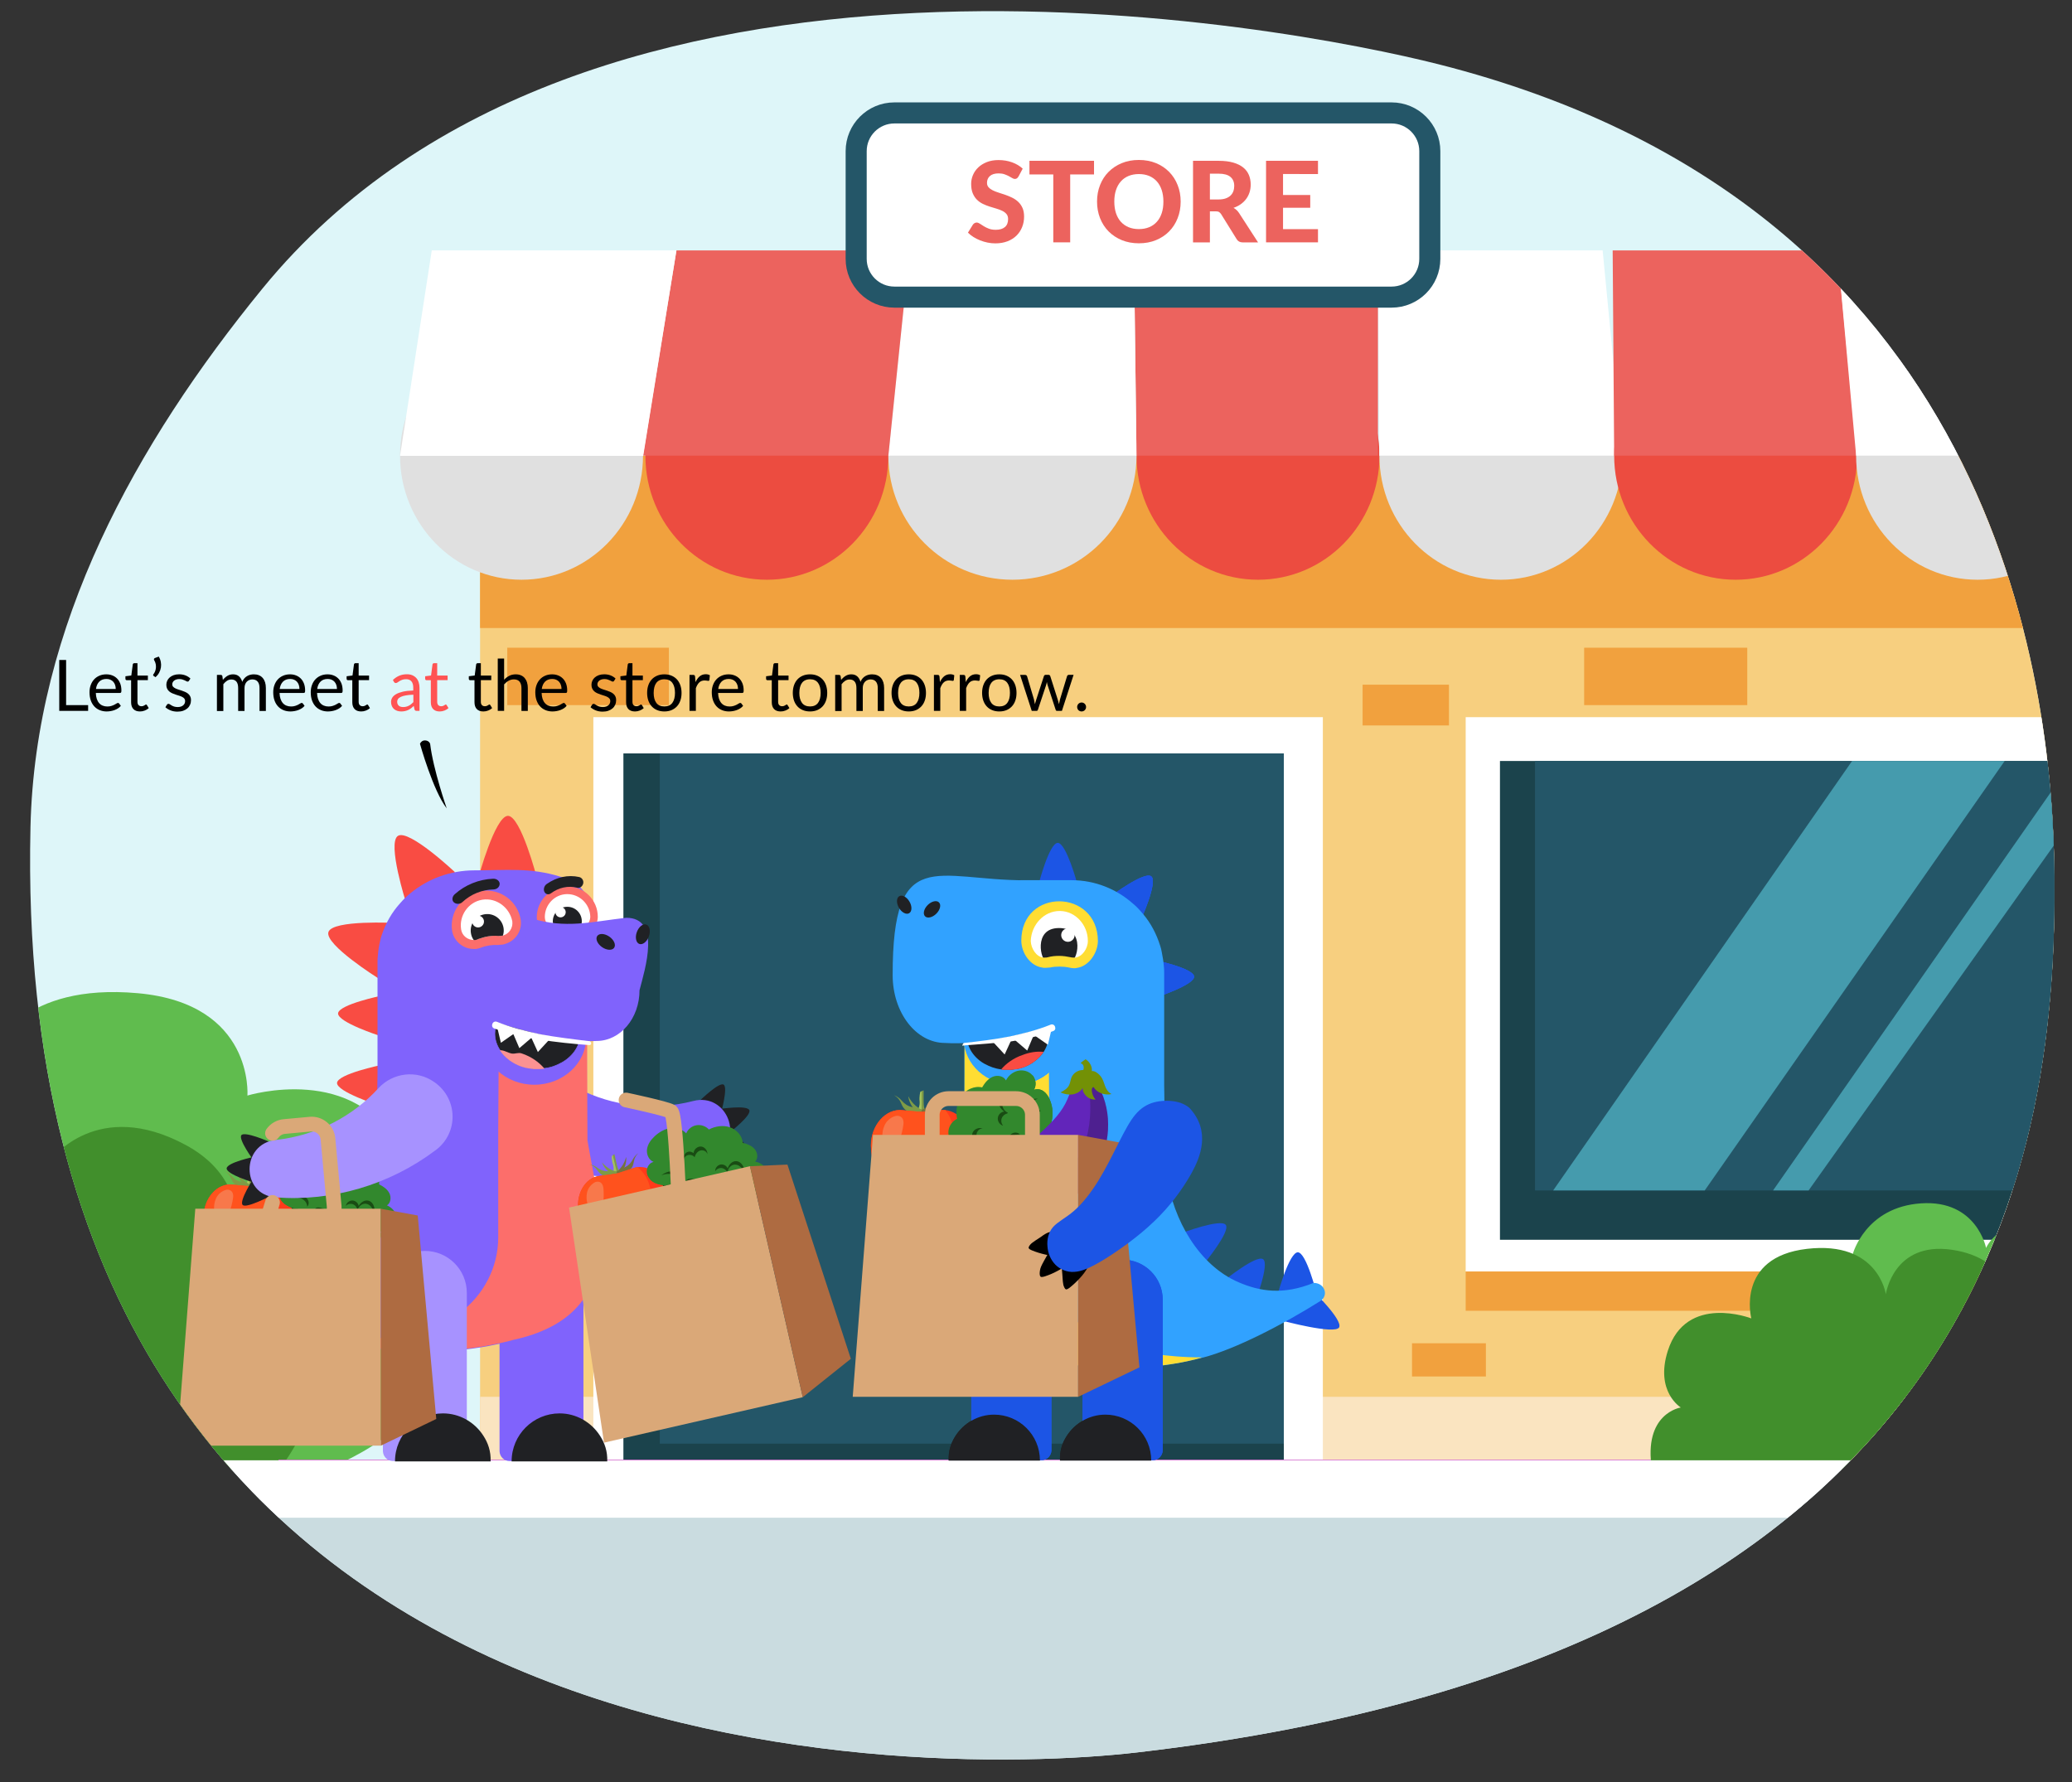 <?xml version="1.0" encoding="utf-8"?>
<!-- Generator: Adobe Illustrator 23.1.0, SVG Export Plug-In . SVG Version: 6.00 Build 0)  -->
<svg version="1.1" id="Layer_1" xmlns="http://www.w3.org/2000/svg" xmlns:xlink="http://www.w3.org/1999/xlink" x="0px" y="0px"
	 viewBox="0 0 5833.1 5016.9" style="enable-background:new 0 0 5833.1 5016.9;" xml:space="preserve">
<rect x="0" y="0" width="5833.1" height="5016.9" fill="#333333" stroke="none"/>
<style type="text/css">
	.st0{clip-path:url(#SVGID_2_);}
	.st1{fill:#DEF6F9;}
	.st2{fill:#60BC4E;}
	.st3{fill:#418F2C;}
	.st4{fill:#CADCE0;}
	.st5{fill:#F7CF7F;}
	.st6{fill:#FAE4C0;}
	.st7{fill:#F1A13E;}
	.st8{fill:#FFFFFF;}
	.st9{fill:#1B434C;}
	.st10{fill:#245668;}
	.st11{fill:none;stroke:#D367CE;stroke-width:3.672;stroke-miterlimit:10;}
	.st12{fill:#E0E0E0;}
	.st13{fill:#EC4C40;}
	.st14{fill:#EC635E;}
	.st15{fill:#459BAD;}
	.st16{fill:#FFFFFF;stroke:#245668;stroke-width:59.286;stroke-miterlimit:10;}
	.st17{fill-rule:evenodd;clip-rule:evenodd;}
	.st18{fill-rule:evenodd;clip-rule:evenodd;fill:#1C55E5;}
	.st19{fill-rule:evenodd;clip-rule:evenodd;fill:#202124;}
	.st20{fill-rule:evenodd;clip-rule:evenodd;fill:#31A2FF;}
	.st21{fill-rule:evenodd;clip-rule:evenodd;fill:#FFDD33;}
	.st22{fill-rule:evenodd;clip-rule:evenodd;fill:#F94C43;}
	.st23{fill-rule:evenodd;clip-rule:evenodd;fill:#FFFFFF;}
	.st24{fill-rule:evenodd;clip-rule:evenodd;fill:#8063FC;}
	.st25{fill-rule:evenodd;clip-rule:evenodd;fill:#FC6E6B;}
	.st26{fill-rule:evenodd;clip-rule:evenodd;fill:#202124;stroke:#8063FC;stroke-width:1.595;stroke-miterlimit:10;}
	.st27{fill-rule:evenodd;clip-rule:evenodd;fill:#FC9292;}
	.st28{fill-rule:evenodd;clip-rule:evenodd;fill:#A792FF;}
	.st29{fill:#7E9B46;}
	.st30{fill:#A5C45B;}
	.st31{fill:#74733D;}
	.st32{fill:#FF3A1A;}
	.st33{fill:#FF521D;}
	.st34{fill:#F8784B;}
	.st35{fill:#194C13;}
	.st36{fill:#32882D;}
	.st37{fill:#6225BA;}
	.st38{opacity:0.37;fill:#2D194A;enable-background:new    ;}
	.st39{fill:#739106;}
	.st40{fill-rule:evenodd;clip-rule:evenodd;fill:#DAA878;}
	.st41{fill-rule:evenodd;clip-rule:evenodd;fill:#AE6B41;}
	.st42{fill:none;stroke:#DAA878;stroke-width:41.5;stroke-linecap:round;stroke-linejoin:round;stroke-miterlimit:10;}
	.st43{fill:#FF5353;}
</style>
<g>
	<g>
		<g>
			<g>
				<defs>
					<path id="SVGID_1_" d="M85.8,2328c12.9-566.1,295.1-1077.6,653.4-1516.1C1654.4-308,3627.8,74.1,4049.7,180.9
						c1562.8,395.8,1729.7,1719.2,1733.9,2287.2C5789,3202.3,5642,4649.7,3202.8,4933C2553.8,5008.4,24.6,5009.9,85.8,2328z"/>
				</defs>
				<clipPath id="SVGID_2_">
					<use xlink:href="#SVGID_1_"  style="overflow:visible;"/>
				</clipPath>
				<g class="st0">
					<path class="st1" d="M-1334.5,5095.9c-52.4-54.4-102.5-111.2-150-170.3c-719.9-896.6-953.5-2259.7-656.2-3347.2
						C-1886.5,648.5-1326.2-203-546.8-775.2c70.1-51.5,141.9-100.6,215.2-147.3c750.7-477.6,1631.5-707.3,2507.2-865
						c413-74.4,830.4-134.5,1250.1-133.2c1179.4,3.7,2339.7,512,3178.9,1340.6c251,247.8,478.8,529.7,600.8,860.7
						c108.1,293.1,128.3,610.4,142.3,922.5c31.6,705.1,34.7,1403-32.4,2105.8C7256,3929.7,7125,4579,6711.7,5068.3
						c-239.8,284-557.4,491.6-884.8,667.5c-1850,993.9-4179.2,1038.9-6066.3,117.2C-640,5657.2-1026.7,5415.8-1334.5,5095.9z"/>
					<g>
						<path class="st2" d="M915.1,4137.3c0,0,318-114.3,313-327.9s-156.5-228.5-156.5-228.5s150.6-137.7,52.1-342.8
							c-119.2-248.4-427.2-154-427.2-154s19.9-258.3-308-288.1s-402.4,154.5-402.4,154.5s-49.7-258.8-347.8-238.9
							c-298.1,19.9-365.4,270.1-365.4,270.1l-320.2,807.9l139.1,213.6l1415.9,134.1L915.1,4137.3L915.1,4137.3z"/>
						<path class="st3" d="M-1802.3,4137.3H786c0,0,327.9-412.3-159-511.7c0,0,144.1-268.3-104.3-402.4S145.1,3263,145.1,3263
							s-29.8-258.3-342.8-303s-352.7,238.5-352.7,238.5s-39.7-287.8-422.3-243.3s-298.1,372.4-298.1,372.4s-348.8-135-447.1,173.9
							c-69.6,218.6,69.6,303,69.6,303S-1852,3834.3-1802.3,4137.3z"/>
					</g>
					<path class="st4" d="M5093.6,5304.4c181.5-71.7,352.4-173.6,532.6-244.1c159.2-62.3,284.3-116.5,422.9-226
						c29.6-23.4,59.5-47.1,82.8-76.8c23.5-30.1,39.6-65.5,50.2-102.2c47-161.3-25.5-400.3-187.9-472.6
						c-192.6-85.7-503.2-19.3-705.8-5.4c-454.6,31.1-911.3,25.4-1367.2,19.7c-937-11.7-1873.9-23.4-2810.9-35.1
						c-203.3-2.5-416.4,42.5-621.2,59.6c77,176.3,156.9,351.3,239.7,524.9c71.6,150.2,146.4,300.9,253.2,428.5
						c139,166.1,326.4,285.5,522.3,377.8c558.4,263.1,1197.8,320.6,1810.8,248S4519.6,5531.2,5093.6,5304.4z"/>
					<rect x="1351.5" y="1283.3" class="st5" width="4969" height="2827.6"/>
					<rect x="1351.5" y="3932.2" class="st6" width="4969" height="178.6"/>
					<rect x="1351.5" y="1283.3" class="st7" width="4969" height="484.7"/>
					<rect x="1670.4" y="2018.9" class="st8" width="2053.7" height="2092"/>
					<rect x="1755" y="2120.9" class="st9" width="1859.2" height="1989.9"/>
					<rect x="1857.5" y="2120.9" class="st10" width="1756.7" height="1943.1"/>
					<rect x="3836" y="1927.4" class="st7" width="243.1" height="114.8"/>
					<rect x="3975.1" y="3781.4" class="st7" width="208" height="93.5"/>
					<rect x="4459.7" y="1823.3" class="st7" width="459.2" height="161.6"/>
					<rect x="1428.1" y="1823.3" class="st7" width="455" height="161.6"/>
					<rect x="786" y="4110.8" class="st11" width="4813.2" height="55.3"/>
					<ellipse class="st12" cx="1468.2" cy="1282.7" rx="342" ry="349.3"/>
					<ellipse class="st13" cx="2158.9" cy="1282.7" rx="342" ry="349.3"/>
					<ellipse class="st13" cx="3541.5" cy="1282.7" rx="342" ry="349.3"/>
					<ellipse class="st12" cx="4225.4" cy="1282.7" rx="342" ry="349.3"/>
					<circle class="st12" cx="2850.2" cy="1282.7" r="349.3"/>
					<polygon class="st8" points="3879.2,705 4511.8,705 4567.4,1282.7 3883.4,1282.7 					"/>
					<ellipse class="st13" cx="4886.2" cy="1282.7" rx="342" ry="349.3"/>
					<polygon class="st14" points="4540,705 5172.6,705 5228.1,1282.7 4544.2,1282.7 					"/>
					<ellipse class="st12" cx="5567.3" cy="1282.7" rx="342" ry="349.3"/>
					<polygon class="st8" points="5172.6,705 5807.4,705 5909.3,1282.7 5225.4,1282.7 					"/>
					<polygon class="st14" points="3192.3,705 3879.2,705 3879.2,1282.7 3199.5,1282.7 					"/>
					<polygon class="st8" points="2560.7,705 2500.9,1282.7 3199.5,1282.7 3192.3,705 					"/>
					<polygon class="st14" points="1904.3,705 2560.7,705 2500.9,1282.7 1810.1,1282.7 					"/>
					<g>
						<rect x="4126.2" y="2018.9" class="st8" width="2028.2" height="1560.5"/>
						<rect x="4222.7" y="2142.2" class="st9" width="1931.7" height="1347.9"/>
						<rect x="4126.2" y="3579.3" class="st7" width="2028.2" height="110.6"/>
						<polygon class="st10" points="4321.3,2142.2 4321.3,3351.1 6138.4,3351.1 6138.4,2142.2 5216.3,2142.2 						"/>
						<polygon class="st15" points="5643.6,2142.2 4799.2,3351.1 4372.6,3351.1 5214,2142.2 						"/>
						<polygon class="st15" points="5951,2142.2 5091.6,3351.1 4991.6,3351.1 5834.9,2142.2 						"/>
					</g>
					<polygon class="st8" points="1215.5,705 1126.2,1283.3 1810.8,1283.3 1904.3,705 					"/>
					<g>
						<path class="st16" d="M3917.6,836.4H2517.9c-59.4,0-107.6-48.2-107.6-107.6V425.5c0-59.4,48.2-107.6,107.6-107.6h1399.7
							c59.4,0,107.6,48.2,107.6,107.6v303.2C4025.2,788.2,3977,836.4,3917.6,836.4z"/>
					</g>
					<g>
						<path class="st14" d="M2867.4,496.7c-1.5,2.4-3,4.2-4.5,5.3c-1.5,1.1-3.5,1.7-5.9,1.7c-2.3,0-4.8-0.8-7.5-2.5
							c-2.7-1.6-5.8-3.4-9.4-5.3c-3.6-1.9-7.7-3.7-12.3-5.3c-4.6-1.6-10.1-2.5-16.3-2.5c-11,0-19.2,2.5-24.7,7.4s-8.2,11.3-8.2,19.2
							c0,5.1,1.5,9.3,4.5,12.6s7,6.2,11.9,8.6c4.9,2.4,10.5,4.6,16.7,6.5s12.6,4,19.1,6.3s12.9,4.9,19.1,8
							c6.2,3.1,11.8,6.9,16.7,11.6c4.9,4.6,8.9,10.3,11.9,17s4.5,14.9,4.5,24.5c0,10.4-1.8,20.2-5.5,29.4
							c-3.6,9.1-8.9,17.1-15.7,23.9c-6.9,6.8-15.3,12.2-25.4,16.1c-10.1,3.9-21.5,5.9-34.3,5.9c-7.3,0-14.5-0.7-21.8-2.2
							c-7.2-1.5-14.2-3.5-20.9-6.2c-6.7-2.6-13-5.8-18.9-9.5s-11.1-7.8-15.5-12.3l13.9-22.5c1.2-1.7,2.7-3.1,4.6-4.2
							c1.9-1.1,3.9-1.7,6-1.7c2.8,0,5.9,1.1,9,3.2c3.2,2.1,6.8,4.4,10.9,7s8.9,4.9,14.3,7c5.4,2.1,11.9,3.2,19.5,3.2
							c11.1,0,19.6-2.5,25.7-7.6c6.1-5.1,9.1-12.6,9.1-22.6c0-5.8-1.5-10.5-4.5-14.1s-6.9-6.6-11.8-9c-4.9-2.4-10.4-4.5-16.6-6.3
							c-6.2-1.7-12.6-3.7-19.1-5.8s-12.9-4.6-19.1-7.6c-6.2-3-11.8-6.9-16.6-11.7c-4.9-4.9-8.8-10.9-11.8-18
							c-3-7.2-4.5-16.1-4.5-26.7c0-8.5,1.7-16.8,5.1-24.8c3.4-8,8.3-15.1,14.9-21.4c6.5-6.2,14.6-11.2,24.1-15s20.5-5.7,32.8-5.7
							c13.8,0,26.6,2.1,38.4,6.4c11.8,4.3,21.7,10.2,29.8,17.8L2867.4,496.7z"/>
						<path class="st14" d="M3079.9,491h-67.1v191.3h-47.6V491h-67.1v-38.3h181.8L3079.9,491L3079.9,491z"/>
						<path class="st14" d="M3323.8,567.5c0,16.8-2.8,32.3-8.5,46.7c-5.6,14.3-13.6,26.7-23.9,37.2s-22.7,18.7-37.1,24.6
							c-14.5,6-30.5,8.9-48.1,8.9s-33.7-3-48.1-8.9c-14.5-6-26.9-14.2-37.2-24.6c-10.3-10.4-18.3-22.8-24-37.2
							c-5.6-14.3-8.5-29.9-8.5-46.7s2.8-32.3,8.5-46.6c5.6-14.3,13.6-26.7,24-37.1c10.3-10.4,22.7-18.6,37.2-24.6s30.5-8.9,48.1-8.9
							s33.7,3,48.1,8.9c14.5,6,26.8,14.2,37.1,24.7s18.3,22.9,23.9,37.2C3321,535.3,3323.8,550.8,3323.8,567.5z M3275.2,567.5
							c0-12-1.6-22.8-4.7-32.4c-3.2-9.5-7.7-17.7-13.7-24.4c-6-6.7-13.2-11.8-21.7-15.4c-8.5-3.5-18.1-5.3-28.9-5.3
							s-20.4,1.8-29,5.3c-8.5,3.5-15.8,8.7-21.8,15.4s-10.5,14.8-13.7,24.4s-4.7,20.3-4.7,32.4c0,12.1,1.6,23,4.7,32.5
							c3.2,9.5,7.7,17.6,13.7,24.3c6,6.6,13.2,11.7,21.8,15.3c8.5,3.5,18.2,5.3,29,5.3s20.4-1.8,28.9-5.3s15.7-8.6,21.7-15.3
							c6-6.6,10.5-14.7,13.7-24.3C3273.7,590.5,3275.2,579.6,3275.2,567.5z"/>
						<path class="st14" d="M3541.7,682.4h-42.9c-8,0-13.8-3.1-17.4-9.2l-43.7-70.4c-1.8-2.7-3.8-4.7-5.9-6
							c-2.2-1.3-5.4-1.9-9.6-1.9h-16.1v87.5h-47.5V452.7h72.2c16,0,29.8,1.7,41.1,5c11.4,3.3,20.7,7.9,28,13.8s12.6,13,16,21.1
							c3.4,8.2,5.1,17.2,5.1,27c0,7.6-1.1,14.8-3.2,21.6c-2.2,6.8-5.3,13-9.4,18.6c-4.1,5.6-9.2,10.6-15.2,14.9
							c-6,4.3-12.9,7.8-20.6,10.4c3.1,1.7,5.9,3.7,8.5,6.1c2.6,2.4,5,5.2,7.1,8.5L3541.7,682.4z M3430.5,561.5
							c7.7,0,14.3-1,19.9-2.9c5.6-2,10.2-4.6,13.8-8.1c3.6-3.4,6.2-7.5,7.9-12.1s2.5-9.7,2.5-15.2c0-10.9-3.6-19.3-10.8-25.3
							s-18.2-9-33-9h-24.7v72.6H3430.5z"/>
						<path class="st14" d="M3612,489.9v59h76.6v35.9H3612v60.3h98.4v37.2h-146.2V452.7h146.2v37.2L3612,489.9L3612,489.9z"/>
					</g>
					<g>
						<path class="st2" d="M6079.8,4137.3c0,0,167.2-60.1,164.6-172.4c-2.6-112.3-82.3-120.2-82.3-120.2s79.2-72.4,27.4-180.3
							c-62.7-130.6-224.7-81-224.7-81s10.4-135.8-162-151.5s-211.6,81.2-211.6,81.2s-26.1-136.1-182.9-125.6
							c-156.7,10.4-192.1,142-192.1,142l-168.4,424.8l73.1,112.3l744.5,70.5h214.4V4137.3z"/>
						<path class="st3" d="M4650.8,4137.3h1361c0,0,172.4-216.8-83.6-269.1c0,0,75.8-141.1-54.9-211.6
							c-130.6-70.5-198.5,20.9-198.5,20.9s-15.7-135.8-180.3-159.4S5309,3643.5,5309,3643.5s-20.9-151.3-222-127.9
							s-156.7,195.8-156.7,195.8s-183.4-71-235.1,91.4c-36.6,114.9,36.6,159.4,36.6,159.4S4624.7,3978,4650.8,4137.3z"/>
					</g>
					<rect x="138.1" y="4110.8" class="st8" width="6039.1" height="161.6"/>
					<polygon class="st14" points="6531.2,705 6591,1283.3 5907.1,1283.3 5807.4,705 					"/>
					<ellipse class="st13" cx="6249.1" cy="1282.7" rx="342" ry="349.3"/>
					<g>
						<g>
							<path class="st17" d="M2568.3,3474.6c11.4-5.2,36.1,4.4,50.1,9.6s16.3,5.8,13.1,11.9c-6.1,10.5-13.1,20.1-21.6,28.9
								c-8.7,9.6-18.4,18.7-28.6,26.8c-7.3,5.5-10.2,5.8-12.8,2.9c-2.9-4.4-5-9.6-5.5-15.2c-1.2-6.1-1.2-12.8-2.3-25.9
								C2559.6,3500.6,2556.9,3479.9,2568.3,3474.6L2568.3,3474.6z"/>
							<path class="st17" d="M2542.4,3426.6c12.5,2,16.3,25.9,18.9,39.1c2.6,13.1,4.7,14.9-1.5,18.4c-10.8,5.2-22.4,9-34.1,11.9
								c-12.8,3.2-25.6,5.2-38.8,6.4c-9,0.6-11.9-0.9-12.5-4.4s1.2-9.9,3.5-15.7s6.1-11.1,18.4-23.9S2530.1,3424.8,2542.4,3426.6
								L2542.4,3426.6z"/>
							<path class="st17" d="M2552.6,3382c9.6,8.2,0,30.6-4.4,43.1s-3.8,15.2-10.8,14.9c-11.9-1.2-23.9-4.1-35-7.9
								c-12.5-3.8-24.5-9-36.1-15.2c-8.2-4.4-9.6-7-8.2-10.2c1.5-3.2,6.1-7.9,11.4-11.4c5.2-3.5,11.1-6.1,28.3-10.8
								C2514.7,3379.6,2543,3373.8,2552.6,3382L2552.6,3382z"/>
							<path class="st18" d="M2918.1,3045.3c-11.7-9.3-25.6-15.2-40.2-17.5c-19.5-3.2-39.6-2.6-59.2,2.6
								c-19.8,5.5-37.3,16.3-52.8,35c-15.4,18.7-29.1,44.9-45.8,77.5c-16.6,32.9-35.8,72-57.4,107.3c-21.6,35-45.8,65.6-69.1,85.7
								c-23.3,20.1-45.5,30.3-58.9,45.5c-13.1,15.2-17.5,35-15.7,54.5c1.2,18.9,8.7,37,21.9,51c13.7,14,33.2,21.9,52.8,20.7
								c21.3-0.9,45.2-10.8,85.4-35.3c39.6-24.5,95.6-63.8,141.1-107.8c41.4-39.6,76.7-85.4,104.6-135.2
								C2947.8,3186.4,2980.7,3111.5,2918.1,3045.3z"/>
						</g>
						<path class="st18" d="M3389,3558.3l-62.4-87.1c0,0,110.5-41.7,124.2-23C3464.8,3466.8,3389,3558.3,3389,3558.3z"/>
						<path class="st18" d="M3211.5,2590.1l-83.9-67.6c0,0,94.4-70.8,113.4-55.4C3260.5,2482,3211.5,2590.1,3211.5,2590.1z"/>
						<path class="st18" d="M3250,2809.3l-5.8-108.1c0,0,115.4,23.6,117.5,47.8C3362.5,2773.1,3250,2809.3,3250,2809.3L3250,2809.3z
							"/>
						<path class="st18" d="M3211.5,2590.1l-83.9-67.6c0,0,94.4-70.8,113.4-55.4C3260.5,2482,3211.5,2590.1,3211.5,2590.1z"/>
						<path class="st18" d="M3250,2809.3l-5.8-108.1c0,0,115.4,23.6,117.5,47.8C3362.5,2773.1,3250,2809.3,3250,2809.3L3250,2809.3z
							"/>
						<path class="st18" d="M3211.5,2590.1l-83.9-67.6c0,0,94.4-70.8,113.4-55.4C3260.5,2482,3211.5,2590.1,3211.5,2590.1z"/>
						<path class="st18" d="M3250,2809.3l-5.8-108.1c0,0,115.4,23.6,117.5,47.8C3362.5,2773.1,3250,2809.3,3250,2809.3L3250,2809.3z
							"/>
						<path class="st18" d="M3696.8,3634.1l-86.3,83.9c0,0,147.2,39.6,159.4,18.7C3781,3716.3,3696.8,3634.1,3696.8,3634.1z"/>
						<path class="st18" d="M3532.1,3668.7l-86.9-63c0,0,91.8-74.6,110.7-60.9C3575,3558,3532.1,3668.7,3532.1,3668.7z"/>
						<path class="st18" d="M3706.1,3639.9l-107.8-1.2c0,0,31.5-113.4,55.4-113.4C3677.6,3525.9,3706.1,3639.9,3706.1,3639.9z"/>
						<path class="st18" d="M2932.9,4110.3h-198.5v-451.5c0-62.1,50.4-112.8,112.8-112.8l0,0c62.1,0,112.8,50.4,112.8,112.8v425.5
							C2958.6,4098.9,2947.2,4110.3,2932.9,4110.3L2932.9,4110.3z"/>
						<path class="st19" d="M2690.4,4041.5c23-35.3,63-59.2,108.1-59.2c70.8,0,129.1,57.1,129.1,129.1h-256.8
							C2669.4,4084.6,2677.3,4061.6,2690.4,4041.5L2690.4,4041.5z"/>
						<path class="st18" d="M2932.9,4110.3h-198.5v-451.5c0-62.1,50.4-112.8,112.8-112.8l0,0c62.1,0,112.8,50.4,112.8,112.8v425.5
							C2958.6,4098.9,2947.2,4110.3,2932.9,4110.3L2932.9,4110.3z"/>
						<path class="st19" d="M2690.4,4041.5c23-35.3,63-59.2,108.1-59.2c70.8,0,129.1,57.1,129.1,129.1h-256.8
							C2669.4,4084.6,2677.3,4061.6,2690.4,4041.5L2690.4,4041.5z"/>
						<path class="st18" d="M3032.6,2487.2h-108.1c0,0,29.4-114.5,53.6-114.5C3002,2373.9,3032.6,2487.2,3032.6,2487.2z"/>
						<path class="st20" d="M3716.9,3662.6c-104.9,65.9-239,135.5-331.4,159.4c0,0,0,0-0.9,0c-5.8,2-12.5,2.6-18.4,4.7
							c-48.7,11.4-95.6,18.9-139.6,21.9c-3.8,0-7.9,0.9-11.4,0.9c-2.6,0-4.7,0-7.9,0c-2,0-4.7,0-6.7,0c-4.7,0-8.5,0-12.5,0.9
							c-5.8,0-10.5,0-16.3,0.9c-14.3,0-23,0-23,0l0,0c-76.4,0-140.2-9.6-187.1-20.1c-15.2-3.8-28.9-6.7-39.9-9.6
							c-2,0-2.6-0.9-3.8-0.9c-0.9,0-0.9,0-2-0.9c-17.2-4.7-33.5-11.4-48.7-18.9c-2.6-0.9-5.8-2.6-7.9-3.8c-2-0.9-3.8-2-5.8-2.6
							c-3.8-2-7.9-4.7-11.4-6.7c-7.9-4.7-15.2-9.6-21.9-15.2c0,0-0.9,0-0.9-0.9c-3.8-3.8-8.5-6.7-12.5-10.5
							c-48.7-44-81.9-106.1-89.8-175.7c-0.9-9.6-2-20.1-2-29.4c0-2.6,0-5.8,0-8.5v-9.6v-44v-81.3v-390l0,0v-60.9v-25.6
							c0,0-6.7-371.3,27.7-404.5c17.2-16.3,37.3-29.4,60.3-39.3c5.8-2,11.4-4.7,17.2-5.8c11.4-3.8,23.6-5.8,36.1-7.9
							c6.7-0.9,12.5-0.9,18.9-0.9h141.4c65.9,0,125.9,24.8,171.7,65c10.5,8.5,20.1,18.9,28.9,29.4c21.9,25.6,38.2,56.2,48.7,89.8
							c2,5.8,3.8,12.5,4.7,18.9c2.6,12.5,4.7,25.6,5.8,39.3c0.9,6.7,0.9,13.1,0.9,20.1v313.9c0,29.4,3.8,228.2,7.9,257.6
							c17.5,121.2,89.2,249.8,201.7,297.9c60.3,25.9,125.6,36.4,211,1.7h0.9C3730.3,3612.2,3740.8,3647.5,3716.9,3662.6z"/>
						<path class="st21" d="M3154.7,3791.7c-34.4-10.5-66.7-25.6-95.6-47.8c0,0,0,0-0.9,0c0,0-0.9,0-0.9-0.9
							c-63-50.4-102.9-129.1-102.9-215.7c0-2.6,0-5.8,0-8.5v-294.4l-2.3-328.5c-65.9,24.8-146,39.3-236.7,41.1v58.3v25.6l0,0l0,0
							l-0.9,229.1l0.9,223.5v18.9l0,0v44v9.6c0,2.6,0,5.8,0,8.5c0,81.3,35.3,155.3,91.8,206.1c3.8,3.8,7.9,6.7,12.5,10.5
							c0,0,0.9,0,0.9,0.9c6.7,5.8,14.3,10.5,21.9,15.2c3.8,2.6,7.9,4.7,11.4,6.7c2,0.9,3.8,2,5.8,2.6c2.6,0.9,4.7,2.6,7.9,3.8
							c15.2,7.9,31.5,14.3,48.7,18.9c0.9,0,0.9,0,2,0.9c0.9,0,2.6,0.9,3.8,0.9c11.4,2.6,24.8,6.7,39.9,9.6
							c46.6,10.5,110.7,20.1,187.1,20.1l0,0c0,0,8.5,0,23,0c5.8,0,10.5,0,16.3-0.9c3.8,0,8.5,0,12.5-0.9c2,0,4.7,0,6.7,0
							c2.6,0,4.7,0,7.9,0c3.8,0,7.9,0,11.4-0.9h0.9c44.9-3.8,102.9-10.5,156.5-26.8c0,0,0,0,0.9,0
							C3279.4,3821.2,3199.3,3804,3154.7,3791.7L3154.7,3791.7z"/>
						<ellipse class="st20" cx="2857.4" cy="2925.9" rx="139.6" ry="127.9"/>
						<path class="st19" d="M2963.5,2916.5c0,16.3-4.7,30.6-13.1,44c-6.7,10.5-16.3,20.1-26.8,27.7c-0.9,0.9-2,0.9-2.6,2
							c-15.2,10.5-34.4,18.4-55.4,20.1c-2,0-3.8,0.9-6.7,0.9c-3.8,0-6.7,0-10.5,0c-2.6,0-5.8,0-8.5,0s-6.7-0.9-9.6-0.9
							c-17.2-2-32.6-7.9-45.8-15.2c-0.9,0-0.9-0.9-2-0.9c-29.4-17.2-48.7-45.8-48.7-77.2c0-52.5,51.6-95.6,114.5-95.6
							C2911.9,2821.8,2963.5,2863.8,2963.5,2916.5z"/>
						<path class="st22" d="M2950.1,2961.1c-6.7,10.5-16.3,20.1-26.8,27.7c-0.9,0.9-2,0.9-2.6,2c-15.2,10.5-34.4,18.4-55.4,20.1
							c-2,0-3.8,0.9-6.7,0.9c-3.8,0-6.7,0-10.5,0c-2.6,0-5.8,0-8.5,0s-6.7-0.9-9.6-0.9c14.3-17.2,35.3-32.6,60.9-41.1
							C2911.1,2962,2930.9,2959.1,2950.1,2961.1L2950.1,2961.1z"/>
						<path class="st18" d="M3246.2,4110.3h-198.5v-451.5c0-62.1,50.4-112.8,112.8-112.8l0,0c62.1,0,112.8,50.4,112.8,112.8v425.5
							C3271.9,4098.9,3260.5,4110.3,3246.2,4110.3z"/>
						<path class="st19" d="M3003.7,4041.5c23-35.3,63-59.2,108.1-59.2c70.8,0,129.1,57.1,129.1,129.1h-256.8
							C2982.8,4084.6,2990.3,4061.6,3003.7,4041.5z"/>
						
							<ellipse transform="matrix(0.707 -0.707 0.707 0.707 -1041.48 2605.495)" class="st19" cx="2624.4" cy="2559.9" rx="27.7" ry="17.2"/>
						<polygon class="st23" points="2858.6,2922.1 2917.8,2908.7 2897.6,2955.3 						"/>
						<polygon class="st23" points="2813.7,2928.5 2869.1,2920 2848.1,2965.8 						"/>
						<polygon class="st23" points="2906.1,2912.4 2958.6,2892.3 2947.2,2941 						"/>
						<path id="mouth_00000042737949818049846290000009262193588723241135_" class="st23" d="M2719.9,2936.3
							c39.9-4.7,81.3-10.5,121.2-18.4c39.9-8.5,79.3-18.4,116.6-33.5l0,0c4.7-2,10.5,0,12.5,5.8s0,10.5-5.8,12.5l0,0
							c-39.9,14.3-80.1,23-121.2,29.4s-81.9,11.4-123.3,14.3c-2.6,0-4.7-2-4.7-4.7C2716.4,2938.1,2718.4,2936.3,2719.9,2936.3
							L2719.9,2936.3L2719.9,2936.3z"/>
						<ellipse class="st20" cx="2857.4" cy="2925.9" rx="139.6" ry="127.9"/>
						<path class="st19" d="M2963.5,2916.5c0,16.3-4.7,30.6-13.1,44c-6.7,10.5-16.3,20.1-26.8,27.7c-0.9,0.9-2,0.9-2.6,2
							c-15.2,10.5-34.4,18.4-55.4,20.1c-2,0-3.8,0.9-6.7,0.9c-3.8,0-6.7,0-10.5,0c-2.6,0-5.8,0-8.5,0s-6.7-0.9-9.6-0.9
							c-17.2-2-32.6-7.9-45.8-15.2c-0.9,0-0.9-0.9-2-0.9c-29.4-17.2-48.7-45.8-48.7-77.2c0-52.5,51.6-95.6,114.5-95.6
							C2911.9,2821.8,2963.5,2863.8,2963.5,2916.5z"/>
						<path class="st22" d="M2950.1,2961.1c-6.7,10.5-16.3,20.1-26.8,27.7c-0.9,0.9-2,0.9-2.6,2c-15.2,10.5-34.4,18.4-55.4,20.1
							c-2,0-3.8,0.9-6.7,0.9c-3.8,0-6.7,0-10.5,0c-2.6,0-5.8,0-8.5,0s-6.7-0.9-9.6-0.9c14.3-17.2,35.3-32.6,60.9-41.1
							C2911.1,2962,2930.9,2959.1,2950.1,2961.1L2950.1,2961.1z"/>
						<path class="st18" d="M3246.2,4110.3h-198.5v-451.5c0-62.1,50.4-112.8,112.8-112.8l0,0c62.1,0,112.8,50.4,112.8,112.8v425.5
							C3271.9,4098.9,3260.5,4110.3,3246.2,4110.3z"/>
						<path class="st19" d="M3003.7,4041.5c23-35.3,63-59.2,108.1-59.2c70.8,0,129.1,57.1,129.1,129.1h-256.8
							C2982.8,4084.6,2990.3,4061.6,3003.7,4041.5z"/>
						
							<ellipse transform="matrix(0.707 -0.707 0.707 0.707 -1041.48 2605.495)" class="st19" cx="2624.4" cy="2559.9" rx="27.7" ry="17.2"/>
						<polygon class="st23" points="2858.6,2922.1 2917.8,2908.7 2897.6,2955.3 						"/>
						<polygon class="st23" points="2813.7,2928.5 2869.1,2920 2848.1,2965.8 						"/>
						<polygon class="st23" points="2906.1,2912.4 2958.6,2892.3 2947.2,2941 						"/>
						<path id="mouth_0" class="st23" d="M2719.9,2936.3c39.9-4.7,81.3-10.5,121.2-18.4c39.9-8.5,79.3-18.4,116.6-33.5l0,0
							c4.7-2,10.5,0,12.5,5.8s0,10.5-5.8,12.5l0,0c-39.9,14.3-80.1,23-121.2,29.4s-81.9,11.4-123.3,14.3c-2.6,0-4.7-2-4.7-4.7
							C2716.4,2938.1,2718.4,2936.3,2719.9,2936.3L2719.9,2936.3L2719.9,2936.3z"/>
						<ellipse class="st20" cx="2855.4" cy="2925.9" rx="141.6" ry="127.9"/>
						<path class="st19" d="M2951.6,2916.5c0,16.3-4.7,30.6-13.1,44c-6.7,10.5-16.3,20.1-26.8,27.7c-0.9,0.9-2,0.9-2.6,2
							c-15.2,10.5-34.4,18.4-55.4,20.1c-2,0-3.8,0.9-6.7,0.9c-3.8,0-6.7,0-10.5,0c-2.6,0-5.8,0-8.5,0s-6.7-0.9-9.6-0.9
							c-17.2-2-32.6-7.9-45.8-15.2c-0.9,0-0.9-0.9-2-0.9c-29.4-17.2-48.7-45.8-48.7-77.2c0-52.5,51.6-95.6,114.5-95.6
							C2900,2821.8,2951.6,2863.8,2951.6,2916.5L2951.6,2916.5z"/>
						<path class="st20" d="M3009.9,2871.9c-127.9,42.6-251.5,70.5-349.4,64.1c-81.6,0-147.5-85.4-147.5-191.2
							c0-368.7,122.1-266.7,374.2-266.7C2886.3,2478.2,3009.9,2871.9,3009.9,2871.9z"/>
						<path class="st22" d="M2938.2,2961.1c-6.7,10.5-16.3,20.1-26.8,27.7c-0.9,0.9-2,0.9-2.6,2c-15.2,10.5-34.4,18.4-55.4,20.1
							c-2,0-3.8,0.9-6.7,0.9c-3.8,0-6.7,0-10.5,0c-2.6,0-5.8,0-8.5,0s-6.7-0.9-9.6-0.9c14.3-17.2,35.3-32.6,60.9-41.1
							C2898.8,2962,2919.2,2959.1,2938.2,2961.1z"/>
						
							<ellipse transform="matrix(0.866 -0.5 0.5 0.866 -932.359 1614.074)" class="st19" cx="2545.6" cy="2546.8" rx="17.2" ry="27.7"/>
						
							<ellipse transform="matrix(0.707 -0.707 0.707 0.707 -1041.48 2605.495)" class="st19" cx="2624.4" cy="2559.9" rx="27.7" ry="17.2"/>
						<polygon class="st23" points="2852.5,2923.8 2911.6,2910.7 2891.8,2957.3 						"/>
						<polygon class="st23" points="2793.9,2931.4 2849.3,2922.6 2828.3,2968.4 						"/>
						<polygon class="st23" points="2909,2912.4 2961.5,2892.3 2950.1,2941 						"/>
						<path id="mouth_1" class="st23" d="M2841.1,2918c39.9-8.5,79.3-18.4,116.6-33.5l0,0c4.7-2,10.5,0,12.5,5.8s0,10.5-5.8,12.5
							l0,0c-39.9,14.3-80.1,23-121.2,29.4c-40.2,3.8-88.6,7.9-129.4,10.8c-2.6,0-4.4,2.6-4.4-0.3c0.9-3.8,2.6-6.7,4.7-6.7
							C2756.6,2931.4,2799.1,2926.1,2841.1,2918L2841.1,2918z"/>
						<path class="st23" d="M3023.6,2704.9c-3.8,0-7.9,0-11.4-0.9c-9.6-2-20.1-2.6-30.6-2.6s-21,0.9-30.6,2.6
							c-3.8,0.9-7.9,0.9-11.4,0.9c-2.6,0-5.8,0-7.9-0.9c-26.8-3.8-47.8-26.8-48.7-54.5v-2c0-54.5,44-98.2,98.2-98.2h2.6
							c52.5,0.9,95.6,44.9,95.6,97.3v0.9c0,27.7-21,50.4-48.7,54.5C3029.4,2704.9,3026.5,2704.9,3023.6,2704.9z"/>
						<path class="st19" d="M3035.2,2665.9c0,8.5-2,17.2-5.8,23.6c-4.7,0.9-9.6,0.9-14.3-0.9c-10.5-2-21.9-3.8-33.5-3.8
							c-11.4,0-23,0.9-33.5,3.8c-4.7,0.9-9.6,0.9-14.3,0.9c-3.8-7.9-5.8-15.2-5.8-23.6c0-29.4,23.6-53.6,53.6-53.6
							C3011.3,2612.3,3035.2,2636.2,3035.2,2665.9z"/>
						<circle class="st23" cx="3006.4" cy="2632.4" r="18.9"/>
						<path class="st23" d="M3023.6,2704.9c-3.8,0-7.9,0-11.4-0.9c-9.6-2-20.1-2.6-30.6-2.6s-21,0.9-30.6,2.6
							c-3.8,0.9-7.9,0.9-11.4,0.9c-2.6,0-5.8,0-7.9-0.9c-26.8-3.8-47.8-26.8-48.7-54.5v-2c0-54.5,44-98.2,98.2-98.2h2.6
							c52.5,0.9,95.6,44.9,95.6,97.3v0.9c0,27.7-21,50.4-48.7,54.5C3029.4,2704.9,3026.5,2704.9,3023.6,2704.9z"/>
						<path class="st19" d="M3035.2,2665.9c0,8.5-2,17.2-5.8,23.6c-4.7,0.9-9.6,0.9-14.3-0.9c-10.5-2-21.9-3.8-33.5-3.8
							c-11.4,0-23,0.9-33.5,3.8c-4.7,0.9-9.6,0.9-14.3,0.9c-3.8-7.9-5.8-15.2-5.8-23.6c0-29.4,23.6-53.6,53.6-53.6
							C3011.3,2612.3,3035.2,2636.2,3035.2,2665.9z"/>
						<circle class="st23" cx="3006.4" cy="2632.4" r="18.9"/>
						<path class="st23" d="M3024.1,2716.9c-3.8,0-7.9,0-11.4-0.9c-9.6-2-20.1-2.6-30.6-2.6s-21,0.9-30.6,2.6
							c-3.8,0.9-7.9,0.9-11.4,0.9c-2.6,0-5.8,0-7.9-0.9c-26.8-3.8-48.4-39.1-49.3-66.4v-2c0-54.5,44-98.2,98.2-98.2h2.6
							c52.5,0.9,95.6,44.9,95.6,97.3v0.9c0,27.7-20.4,62.7-48.1,66.4C3030,2716.9,3027.1,2716.9,3024.1,2716.9L3024.1,2716.9z"/>
						<path class="st19" d="M3012.8,2705.5c-10.5-2-21.9-3.8-33.5-3.8c-11.4,0-23,0.9-33.5,3.8c-14.6,2.6-39.3-93,35.6-93
							C3058.5,2612.3,3031.7,2712.8,3012.8,2705.5z"/>
						<circle class="st23" cx="3006.4" cy="2632.4" r="18.9"/>
						<path class="st21" d="M2983,2564.5c0.9,0,2,0,2,0c42.8,0.9,77.5,39.3,77.5,83.9v0.9c0,21-15.7,43.7-34.7,46.3
							c-2,0-3.5,0-5.5,0c-2.6,0-5.5,0-8.2-0.9c-9.9-2-21-3.8-32.1-3.8s-21.9,0.9-32.1,3.8c-2.6,0.9-5.5,0.9-8.2,0.9
							c-2,0-3.5,0-5.5,0c-18.9-2.6-33.5-25.4-34.4-46.3v-0.9C2903.8,2602.6,2939.3,2564.5,2983,2564.5L2983,2564.5z M2875.2,2648.4
							v0.9l0,0l0,0c0.9,34.4,25.4,69.4,58.3,74.3c2.6,0.9,6.4,0.9,9,0.9c4.7,0,9-0.9,13.7-0.9c8.2-2,17.5-2.6,26.5-2.6
							s18.4,0.9,26.5,2.6c4.7,0.9,9,2,13.7,2c2.6,0,6.4,0,9-0.9c32.9-4.7,57.7-40.8,58.9-74.3l0,0l0,0v-0.9
							C3090.6,2501.5,2875.2,2498.6,2875.2,2648.4L2875.2,2648.4z"/>
					</g>
					<g id="Слой_x0020_1">
						<path class="st22" d="M1068.8,2915.8l6-113.1c0,0-121.1,25-123.1,50C950.7,2877.8,1068.8,2915.8,1068.8,2915.8z"/>
						<path class="st22" d="M1065.1,2754.1l49-155.8c0,0-178.2-9.7-189.5,25.5S1065.1,2754.1,1065.1,2754.1z"/>
						<path class="st22" d="M1065.9,3111.5l6-113.1c0,0-121.1,25-123.1,50C947.8,3073.5,1065.9,3111.5,1065.9,3111.5z"/>
						<path class="st22" d="M1068.8,3324.8l6-113.1c0,0-121.1,25-123.1,50C950.7,3286.8,1068.8,3324.8,1068.8,3324.8z"/>
						<path class="st22" d="M995.6,3476l51-101.1c0,0-120.9-25.8-132.8-3.7C902.8,3393.6,995.6,3476,995.6,3476z"/>
						<path class="st19" d="M2030.1,3131.9l-58.6-34.8c0,0,53.3-52.1,65.8-43.7C2049.7,3061.8,2030.1,3131.9,2030.1,3131.9z"/>
						<path class="st19" d="M2053.3,3188.6l-28.7-66.5c0,0,78.4-12.3,84.9,3C2116.1,3140.4,2053.3,3188.6,2053.3,3188.6z"/>
						<path class="st19" d="M2024.7,3241.8l25.4-62.6c0,0,59.7,44,53.8,58.1C2097.9,3251.4,2024.7,3241.8,2024.7,3241.8
							L2024.7,3241.8z"/>
						<path class="st24" d="M1477,3104.8c-0.6,0.8-1.1,1.7-1.7,2.5c-44,66.9-11.5,156.5,65.5,178.3
							c157.4,45.9,324.8,32.3,468.2-35.1c89.9-41.9,38-176-57.4-151.1c-114,29.3-228,13.8-322.3-34.2
							C1576,3038.8,1510.6,3055.1,1477,3104.8L1477,3104.8z"/>
						<path class="st22" d="M1346.4,2472.2h165.3c0,0-45.4-175.6-81.9-175.6C1393.2,2298.1,1346.4,2472.2,1346.4,2472.2
							L1346.4,2472.2z"/>
						<path class="st22" d="M1143.6,2542.6l137.4-87.2c0,0-129.5-122-160.7-102.4C1089.2,2372.7,1143.6,2542.6,1143.6,2542.6
							L1143.6,2542.6z"/>
						<path class="st22" d="M845.2,3596.2l91.1-66.1c0,0-96.1-78.1-116.1-64.1C800.2,3480.1,845.2,3596.2,845.2,3596.2z"/>
						<path class="st22" d="M704.8,3613.3l72.9-24.5c0,0-46.3-70.2-62.7-64.7C699.4,3529.5,704.8,3613.3,704.8,3613.3z"/>
						<path class="st24" d="M1434.3,4112.9h208.2v-473.4c0-65.1-53-118.1-118.1-118.1l0,0c-65.1,0-118.1,53-118.1,118.1v446.4
							C1407.2,4100.9,1419.3,4112.9,1434.3,4112.9z"/>
						<path class="st19" d="M1688.5,4040.8c-24-37-66.1-62-113.1-62c-74.1,0-135.1,60-135.1,135.1h269.2
							C1710.5,4085.9,1702.5,4061.9,1688.5,4040.8z"/>
						<path class="st24" d="M637.5,3647c110.1,65,216.2,105.5,313.3,129c0,0,0,0,1,0c6,1.9,13,2.8,19,4.7
							c51,11.3,100.1,18.8,146.1,21.7c4,0,8,0.9,12,0.9c3,0,5,0,8,0c2,0,5,0,7,0c5,0,9,0,13,0.9c6,0,11,0,17,0.9c15,0,24,0,24,0l0,0
							c80.1,0,147.1-9.4,196.2-19.8c16-3.8,30-6.6,42-9.4c2,0,3-0.9,4-0.9s1,0,2-0.9c18-4.7,35-11.3,51-18.8c3-0.9,6-2.8,8-3.8
							c2-0.9,4-1.9,6-2.8c4-1.9,8-4.7,12-6.6c8-4.7,16-9.4,23-15.1c0,0,1,0,1-0.9c4-3.8,9-6.6,13-10.4
							c51-43.3,86.1-104.5,94.1-173.3c1-9.4,2-19.8,2-29.2c0-2.8,0-5.7,0-8.5v-9.4V3452v-80v-384.2l0,0v-60.3v-25.4
							c2.2-117.2,79.9-375.2-55.3-428.2c-6-1.9-12-4.7-18-5.6c-85.4-26.8-152.8-18.2-242.9-18.2c-69.1,0-132.1,24.5-180.1,64
							c-11,8.5-21,18.8-30,29.2c-23,25.4-40,55.6-51.1,88.5c-2,5.6-4,12.2-5,18.8c-3,12.2-5,25.4-6,38.6c-1,6.6-1,13.2-1,19.8v309.8
							c0,29.2-4,225.1-8,254.3c-28,183.6-195.1,323.9-398.3,323.9h-1C623.5,3597.1,612.5,3631.9,637.5,3647L637.5,3647z"/>
						<path class="st23" d="M1565,2623.2c2.9,0,5.8,0,8.7-0.7c7.3-1.5,15.3-2.2,23.3-2.2s16,0.7,23.3,2.2c2.9,0.7,5.8,0.7,8.7,0.7
							c2.2,0,4.4,0,5.8-0.7c20.4-2.9,36.4-20.4,37.1-41.5v-1.5c0-41.5-33.5-74.9-74.9-74.9h-2.2c-40,0.7-72.7,34.2-72.7,74.2v0.7
							c0.7,21.1,16,38.6,37.1,41.5C1561.4,2623.2,1562.9,2623.2,1565,2623.2L1565,2623.2z"/>
						<path class="st25" d="M1597.1,2517c-0.7,0-1.5,0-1.5,0c-34.2,0.7-61.8,29.8-61.8,64v0.7c0,16,12.4,28.4,27.6,30.6
							c1.5,0,2.9,0,4.4,0c2.2,0,4.4,0,6.5-0.7c8-1.5,16.7-2.9,25.5-2.9c8.7,0,17.5,0.7,25.5,2.9c2.2,0.7,4.4,0.7,6.5,0.7
							c1.5,0,2.9,0,4.4,0c15.3-2.2,26.9-14.5,27.6-30.6v-0.7C1661.1,2545.3,1632,2517,1597.1,2517L1597.1,2517L1597.1,2517z
							 M1597.1,2495.1L1597.1,2495.1c47.3,0,85.8,38.6,85.8,85.8v0.7l0,0l0,0c-0.7,26.2-20.4,48-46.6,51.7c-2.2,0.7-5.1,0.7-7.3,0.7
							c-3.6,0-7.3-0.7-10.9-0.7c-6.5-1.5-13.8-2.2-21.1-2.2c-7.3,0-14.5,0.7-21.1,2.2c-3.6,0.7-7.3,1.5-10.9,1.5
							c-2.2,0-5.1,0-7.3-0.7c-26.2-3.6-45.8-26.2-46.6-51.6l0,0l0,0v-0.7c0-45.8,37.1-84.4,82.9-85.1
							C1595.6,2495.1,1596.3,2495.1,1597.1,2495.1L1597.1,2495.1L1597.1,2495.1z"/>
						<path class="st19" d="M1556.3,2593.4c0,6.5,1.5,13.1,4.4,18.2c3.6,0.7,7.3,0.7,10.9-0.7c8-1.5,16.7-2.9,25.5-2.9
							c8.7,0,17.5,0.7,25.5,2.9c3.6,0.7,7.3,0.7,10.9,0.7c2.9-5.8,4.4-11.6,4.4-18.2c0-22.5-18.2-40.7-40.7-40.7
							S1556.3,2570.8,1556.3,2593.4z"/>
						<circle class="st23" cx="1578.1" cy="2567.9" r="14.5"/>
						<path class="st25" d="M1192.4,3744.1c36-10.4,70.1-25.4,100.1-47.1c0,0,0,0,1,0c0,0,1,0,1-0.9
							c66.1-49.9,108.1-127.1,108.1-212.8c0-2.8,0-5.6,0-8.5v-290l2-323.9c69.1,24.5,153.1,38.6,248.2,40.5v57.4v25.4l0,0l0,0l1,226
							c34.7,204.2,122.4,490.9-211.2,562.2c-1,0-1,0-2,0.9c-1,0-3,0.9-4,0.9c-12,2.8-26,6.6-42,9.4c-49,10.4-116.1,19.8-196.2,19.8
							l0,0c0,0-9,0-24,0c-6,0-11,0-17-0.9c-4,0-9,0-13-0.9c-2,0-5,0-7,0c-3,0-5,0-8,0c-4,0-8,0-12-0.9h-1
							c-47-3.8-108.1-10.4-164.1-26.4c0,0,0,0-1,0C1061.3,3773.3,1145.4,3756.4,1192.4,3744.1z"/>
						<ellipse class="st24" cx="1504.2" cy="2919.5" rx="146.1" ry="134.1"/>
						<path class="st26" d="M1393.1,2909.5c0,17,5,32,14,46c7,11,17,21,28,29c1,1,2,1,3,2c16,11,36,19,58,21c2,0,4,1,7,1
							c4,0,7,0,11,0c3,0,6,0,9,0s7-1,10-1c18-2,34-8,48-16c1,0,1-1,2-1c31-18,51-48,51-81.1c0-55-54-100.1-120.1-100.1
							C1447.1,2810.4,1393.1,2854.5,1393.1,2909.5L1393.1,2909.5z"/>
						<path class="st27" d="M1407.1,2956.6c7,11,17,21,28,29c1,1,2,1,3,2c16,11,36,19,58,21c2,0,4,1,7,1c4,0,7,0,11,0c3,0,6,0,9,0
							s7-1,10-1c-15-18-37-34-64.1-43c-9.5-3.6-18.9,1.8-28.3,0.2C1429.4,2963.8,1418.1,2955.5,1407.1,2956.6L1407.1,2956.6z"/>
						<path class="st28" d="M1106,4112.9h208.2v-473.4c0-65.1-53-118.1-118.1-118.1l0,0c-65.1,0-118.1,53-118.1,118.1v446.4
							C1079,4100.9,1091,4112.9,1106,4112.9z"/>
						<path class="st19" d="M1360.2,4040.8c-24-37-66.1-62-113.1-62c-74.1,0-135.1,60-135.1,135.1h269.2
							C1382.2,4085.9,1374.2,4061.9,1360.2,4040.8L1360.2,4040.8z"/>
						<path class="st24" d="M1393.1,2877.3c105.1,31.9,206.2,57.9,286.2,53.1c67.1,0,121.1-63.7,121.1-142.9
							c15.6-60,61.5-203.9-37.7-203.9c-99.1,11.3-170.6,31.4-267.2,1.5C1496.6,2585.1,1393.1,2877.3,1393.1,2877.3L1393.1,2877.3z"
							/>
						
							<ellipse transform="matrix(0.34 -0.94 0.94 0.34 -1278.119 3438.192)" class="st19" cx="1811" cy="2629.9" rx="29" ry="18"/>
						
							<ellipse transform="matrix(0.572 -0.82 0.82 0.572 -1444.309 2533.896)" class="st19" cx="1705.8" cy="2650.9" rx="18" ry="29"/>
						<polygon class="st23" points="1503.2,2915.5 1441.1,2901.5 1462.1,2950.6 						"/>
						<polygon class="st23" points="1550.2,2922.5 1492.2,2913.5 1514.2,2961.6 						"/>
						<polygon class="st23" points="1453.1,2905.5 1398.1,2884.5 1410.1,2935.5 						"/>
						<path id="mouth" class="st23" d="M1659.3,2931c-42-5-96.1-11.5-138.1-19.5c-42-9-83.1-19-122.1-35l0,0c-5-2-11,0-13,6
							s0,11,6,13l0,0c42,15,84.1,24,127.1,31s97.1,12.5,140.1,15.5c3,0,5-2,5-5C1663.3,2933,1661.3,2931,1659.3,2931L1659.3,2931z"
							/>
						<path class="st23" d="M1340.7,2658.7c3.3-0.5,6.6-1,9.7-2.3c7.9-2.9,16.8-5.1,25.8-6.5s18.2-1.9,26.6-1.6
							c3.4,0.3,6.7-0.2,10-0.7c2.5-0.4,4.9-0.8,6.4-1.8c22.4-6.8,37.4-29.2,34.6-53.1l-0.3-1.6c-7.2-46.7-50.7-78.6-97.4-71.4
							l-2.5,0.4c-44.9,7.7-76,51.1-69.1,96.2l0.1,0.8c3.6,23.8,24.7,40.7,49,40.3C1335.8,2659.5,1338.3,2659.1,1340.7,2658.7
							L1340.7,2658.7z"/>
						<path class="st25" d="M1358.3,2532.7c-0.8,0.1-1.6,0.3-1.6,0.3c-38.4,6.7-64.5,44.3-58.6,82.8l0.1,0.8
							c2.8,18,18.8,29.8,36.4,29.6c1.6-0.3,3.3-0.5,4.9-0.8c2.5-0.4,4.9-0.8,7.2-2c8.8-3,18.3-6.2,28.2-7.7
							c9.8-1.5,19.8-2.2,29.2-1.1c2.6,0.4,5,0.1,7.5-0.3c1.6-0.3,3.3-0.5,4.9-0.8c16.8-5.1,27.8-21,25.8-39.2l-0.1-0.8
							C1434.6,2554.6,1397.6,2526.7,1358.3,2532.7L1358.3,2532.7L1358.3,2532.7z M1354.5,2508.2L1354.5,2508.2
							c53.3-8.2,103.4,28.6,111.5,81.8l0.1,0.8l0,0l0,0c3.7,29.6-14.6,57.6-43.5,66.2c-2.3,1.2-5.6,1.7-8.1,2.1
							c-4.1,0.6-8.3,0.4-12.4,1.1c-7.6-0.5-15.9-0.1-24.1,1.2s-16.3,3.3-23.4,6.1c-4,1.4-7.9,2.9-12,3.5c-2.5,0.4-5.7,0.9-8.3,0.4
							c-30.1,0.4-56.2-21.6-61.4-50.1l0,0l0,0l-0.1-0.8c-7.9-51.6,27.2-101.5,78.7-110.2C1352.1,2508.5,1353.7,2508.3,1354.5,2508.2
							L1354.5,2508.2z"/>
						<path class="st19" d="M1325.7,2626.6c1.1,7.4,3.9,14.5,8.1,19.7c4.2,0.2,8.3-0.4,12.2-2.7c8.8-3,18.3-6.2,28.2-7.7
							c9.8-1.5,19.8-2.2,29.2-1.1c4.2,0.2,8.3-0.4,12.4-1.1c2.3-7.1,2.9-13.9,1.8-21.2c-3.9-25.4-27.5-42.7-52.9-38.8
							C1339.2,2577.6,1321.8,2601.2,1325.7,2626.6L1325.7,2626.6z"/>
						<circle class="st23" cx="1345.9" cy="2594.2" r="16.6"/>
						<path class="st19" d="M1625.4,2499.1c-25.8-6.6-52.5-0.7-74.6,15.8c-6.3,4.5-13.7,3.1-17.7-3.4l0,0c-4-6.5-1.8-17.6,5.9-22.9
							c28-19.7,60.4-26.6,91.6-19.7c8.5,1.9,13.5,11.2,11,19.1l0,0C1639.2,2495.9,1632.2,2500.8,1625.4,2499.1L1625.4,2499.1z"/>
						<path class="st19" d="M1301.6,2539.6c24.1-22.6,55.7-35.2,87.9-35.7c9.1-0.3,16.3-6.4,17.1-14.6l0,0
							c0.9-8.2-7.3-16.1-18.4-15.6c-40.2,1.7-78.4,17.2-108,43.6c-8.1,7.2-8.5,18.4-1.7,23.5l0,0
							C1285.3,2545.9,1295.3,2545.5,1301.6,2539.6z"/>
					</g>
					<g>
						<g>
							<g>
								<path class="st29" d="M2600.2,3102.1c0-19.7,0-32.7,0-32.7l-6,2.5v55.1l10.9,2.1C2605.1,3129.2,2600.5,3121.8,2600.2,3102.1
									z"/>
							</g>
							<g>
								<path class="st30" d="M2591,3073.3c0,0-3.9,13.7-2.1,27c1.4,13.3-5.3,24.6-5.3,24.6l10.9,2.1v-55.1L2591,3073.3z"/>
							</g>
						</g>
						<g>
							<path class="st29" d="M2594.2,3122.8l-26.7-6.3c-11.2-2.5-21.1-8.8-28.5-17.6l-0.4-0.4c-5.3-6.3-11.9-11.2-19.7-14.8
								l-1.8-0.7c0,0,12.6,7,18.3,19.7c5.6,13,11.6,29.9,41.1,30.2C2606.5,3133.7,2594.2,3122.8,2594.2,3122.8z"/>
						</g>
						<g>
							<path class="st29" d="M2594.2,3134.8c0,0-12.6-1.4-24.6-17.6c-11.9-16.2-12.6-30.9-12.6-30.9l4.2,7
								c6,9.8,14.1,18.3,23.5,24.9C2590,3121.4,2594.2,3126.7,2594.2,3134.8z"/>
						</g>
						<g>
							<path class="st31" d="M2596.7,3122.8l26.7-6.3c11.2-2.5,21.1-8.8,28.5-17.6l0.4-0.4c5.3-6.3,11.9-11.2,19.7-14.8l1.8-0.7
								c0,0-12.6,7-18.3,19.7c-5.6,13-11.6,29.9-41.1,30.2C2584.7,3133.7,2596.7,3122.8,2596.7,3122.8z"/>
						</g>
						<g>
							<path class="st31" d="M2596.7,3134.8c0,0,12.6-1.4,24.6-17.6c11.9-16.2,12.6-30.9,12.6-30.9l-4.2,7
								c-6,9.8-14.1,18.3-23.5,24.9C2601.2,3121.4,2596.7,3126.7,2596.7,3134.8z"/>
						</g>
						<path class="st32" d="M2736.5,3223.3v2.5c0,70.6-53,128.2-118.4,128.2H2570c-30.6,0-58.7-12.6-79.7-33.4
							c-23.9-23.5-38.6-57.3-38.6-94.8v-2.5c0-54.1,40.7-104.3,90.3-98c13.3,1.8,52,4.6,52,4.6s38.6-2.8,52-4.6
							c5.3-0.7,10.2-0.7,15.1-0.4C2703.8,3129.5,2736.5,3174.8,2736.5,3223.3z"/>
						<path class="st33" d="M2685.2,3193.8v2.1c0,71-53,128.2-118.4,128.2h-48.1c-9.8,0-19.3-1.4-28.1-3.5
							c-23.9-23.5-38.6-57.3-38.6-94.8v-2.5c0-54.1,40.7-104.3,90.3-98c13.3,1.8,52,4.6,52,4.6s38.6-2.8,52-4.6
							c5.3-0.7,10.2-0.7,15.1-0.4C2676,3143.6,2685.2,3168.1,2685.2,3193.8z"/>
						<g>
							<path class="st34" d="M2523.2,3141.1c0,0-23.5,3.9-33.7,28.5c-14.8,36.2,2.8,68.1,22.5,66s31.3-62.2,31.6-74.1
								C2543.6,3137.9,2523.2,3141.1,2523.2,3141.1z"/>
						</g>
					</g>
					<g>
						<path class="st35" d="M2944.9,3210.9c19.6,28.2,46.3,51.2,77.3,66.1c9.3,4.4,12.3,16.1,7,24.7c-13.5,21.4-26.1,43.3-38.2,65.6
							c-3.7,6.7-11.4,10.2-18.6,8.8c-1.9-0.2-3.5-0.9-5.1-1.9c-37.7-21.4-80.1-36.1-122.7-37.5c-15.1-0.5-30.3,0.7-45.2,4
							c3.5-10,7.7-19.8,12.6-29.1c19.6-4,39.6-6.5,59.6-7.4c18.6-0.9,37.2-0.7,55.9,0.7l-33.5-27.2l-22.3-18.2
							c4.7-7.2,3-4.9,7.7-11.9c7.7,3.7,15.4,7.9,22.8,12.3c10,5.8,19.8,12.1,29.3,18.9c-10-17.5-17.9-36.1-23.5-55.4
							c-4.4-15.4-7.7-31-9.3-46.8c-0.7-7.2-1.2-14.9,0.9-21.9c0.9-3.3,2.6-6.5,4.7-9.1c2.3-3,5.6-5.6,9.3-6.7
							C2918.9,3164.8,2929.8,3189.2,2944.9,3210.9z"/>
						<g>
							<path class="st36" d="M2906.5,3026.8c0.5,0.5,0.7,0.9,1.2,1.4c8.8,11.2,10.5,28.2,2.8,40c8.6-4,19.3-1.9,27,3.5
								c7.9,5.4,13.3,13.7,17.2,22.3c10.5,23,11.4,50.3,2.6,74.2c-5.1,13.7-13.5,26.3-25.4,34.9c-11.9,8.6-27.2,12.3-41.4,8.8
								c8.1,16.8,6.5,37,0,54.5c-5.1,13.7-13.5,27-25.6,35.4s-28.4,11.6-42.1,5.6c-1.4,15.6-4.7,31.7-13.5,44.7
								c-4.9,7.2-11.4,13.5-19.1,17.5c-6.3,3.3-13.3,5.1-20.2,4.7c-15.8-0.9-30.7-14.7-29.6-30.5c-9.8,12.6-29.1,14.7-43.8,7.9
								c-14.4-6.7-24.7-20.2-31.7-34.7c-7.9-16.5-12.6-34.9-9.8-53.1c2.8-18.2,13.5-35.4,30-43.3c-10.9-9.1-16.8-23.7-14.9-37.9
								c1.9-14,11.2-27,24-33c-4-22.1-0.7-46.1,12.3-64.2s36.5-29.6,58.4-24.4c7.2-12.3,16.5-24.2,29.6-29.8s30.7-2.6,37.5,10
								c6.7-13.3,19.3-23.7,33.7-27C2880.5,3010.9,2896.8,3015.6,2906.5,3026.8z"/>
							<path class="st36" d="M2907.7,3027.9c2.1,2.8,4,5.8,5.1,9.3c4,10,3.5,21.9-2.3,31c8.6-4,19.3-1.9,27,3.5
								c7.9,5.4,13.3,13.7,17.2,22.3c10.5,23,11.4,50.3,2.6,74.2c-5.1,13.7-13.5,26.3-25.4,34.9c-11.9,8.6-27.2,12.3-41.4,8.8
								c8.1,16.8,6.5,37,0,54.5c-5.1,13.7-13.5,27-25.6,35.4s-28.6,21.6-42.1,15.8c-1.4,15.6-4.7,21.4-13.3,34.7
								c-0.7,1.2-1.6,2.3-2.6,3.5c-4.4,5.8-10.2,10.5-16.5,14c-6.7-1.4-12.8-4-18.2-8.4c-14.2-11.4-16.5-34.9-4.9-48.9
								c-9.8,4.2-20.2,7.7-30.7,6.5c-14-1.4-26.3-11.4-32.6-23.7c-6.3-12.6-7.2-27.2-4.4-41.2c3.5-16.8,14.4-33.7,31.2-37.2
								c-10.9-5.8-19.8-16.8-20.9-29.3c-1.2-12.3,6.5-25.8,18.6-29.1c-6.5-15.1-7.2-33.5,0.9-47.7s26.5-23,42.1-17.2
								c2.3-12.3,9.3-24.2,20.2-30s26.3-4,34,6.1c8.8-24.9,34.9-41.7,61.2-43.1C2893.7,3025.8,2900.7,3026.5,2907.7,3027.9z"/>
							<path class="st35" d="M2837.4,3132.4c-0.7,0.7-1.4,1.6-1.9,2.3c-7.2,1.4-13.3,7-15.6,13.7c-2.3,7-0.7,14.9,4.2,20.5
								c-9.1-2.3-15.8-11.6-15.1-21.2s8.6-17.7,18.2-18.6c-10.5-7-18.2-20-14-31.9c2.8-8.1,10.7-13.7,19.1-15.6
								c8.4-2.1,17.2-0.9,25.6,0.9c-6.7,1.2-13.5,2.3-19.6,4.9c-6.3,2.8-11.9,7.2-14.7,13.5
								C2817.9,3112.6,2825.5,3127.3,2837.4,3132.4z"/>
							<path class="st35" d="M2824.6,3247.4c1.6-5.1,3.7-10.2,7.4-14c3.7-4,9.1-6.5,14.2-5.4c-6.1-2.6-8.6-9.8-8.6-16.5
								c0.2-8.1,4.2-16.3,11.2-20.5s16.8-3.5,22.6,2.3c-8.6,0.7-18.6,2.1-22.8,9.8c-2.8,5.1-2.1,11.4,0.7,16.5
								c2.6,5.1,6.7,9.3,10.9,13.3c-0.2,1.9-2.6,2.3-4.2,2.6c-7.7,0.9-15.4,4-20.9,9.3c-5.6,5.6-8.4,14-6.1,21.4
								c-3.5-1.2-5.6-4.9-6.1-8.4C2822.5,3254.4,2823.4,3250.7,2824.6,3247.4z"/>
						</g>
						<path class="st35" d="M2787.4,3333.1c-0.9-10.2,0.2-20.9,5.4-29.8c5.4-8.8,15.4-15.1,25.4-14c-5.4-6.5-15.8-7.2-23-2.8
							s-11.2,13-11.9,21.4C2782.5,3316.5,2784.6,3324.9,2787.4,3333.1z"/>
						<path class="st35" d="M2744.1,3223.7c-3.5,5.6-3.3,13.3,0.5,18.9s10.2,8.8,17,8.8c-4.2-0.9-7.4-4.7-9.1-8.8
							c-3.7-9.5,1.9-21.6,11.4-25.1c-8.1-4.7-14.7-13-14.9-22.6c0-9.3,8.1-18.9,17.5-17.9c-10.5-4.4-24.2,1.2-28.4,11.6
							c-4.2,10.5,1.6,24,12.3,28.2C2748.3,3219,2745.7,3221.1,2744.1,3223.7z"/>
						<path class="st35" d="M2901.4,3100.1c-4.9,5.8-4.9,15.8,1.2,20.5c4.9,3.7,11.6,3.5,17.2,6.1c-7,2.1-12.6,8.4-13.3,15.6
							c-0.7,5.6,1.6,11.6,5.6,15.6c-0.9-1.2-1.4-2.8-1.6-4.2c-0.5-3,0.5-6.1,1.9-8.8c3.5-7.7,9.5-14,17.2-17.7
							c-6.1-3.7-11.9-7.4-17.9-11.2c-1.9-1.2-3.7-2.3-4.9-4.2c-2.6-4-0.9-9.5,2.6-12.8s8.1-4.7,12.6-5.8
							C2914.7,3091.9,2906.3,3094,2901.4,3100.1z"/>
					</g>
					<g>
						<path class="st37" d="M3087.2,3293.3c-16.3,31.2-36.3,55.4-59.6,72.2c-5.6,4-11.6,7.9-17.9,11.2
							c-33.5,17.7-72.4,22.8-103.3,14.2c-5.6-1.6-11.2-3.5-16.3-6.1c-37.5-18.4-54.2-62.1-39.1-101.9c12.6-32.8,41.7-59.8,72.6-88.7
							c28.6-26.5,58.2-54,75.9-88c4.2-8.1,7.4-16.3,10.7-24.2c4.4-10.9,8.6-21.4,14.7-30.5c5.6-8.4,13.3-15.6,21.4-20
							c3.3-1.9,8.1-3.7,13-4c1.2,0,2.3,0,3.5,0c7.9,0.9,14.7,6.5,22.6,19.1C3130.3,3115.7,3131,3210.2,3087.2,3293.3z"/>
						<path class="st38" d="M3063,3027.3c-1.2-0.2-2.3-0.2-3.5,0c7.2,31.9,30.5,160.1-34.9,246.5c-39.8,52.6-84.7,91.9-118.2,117.1
							c31.2,8.6,69.8,3.7,103.3-14.2c6.3-3.3,12.3-7,17.9-11.2c11.4-8.4,22.1-18.4,31.9-30.3c10-12.1,19.3-26.1,27.7-41.9
							c43.8-82.9,43.1-177.6-1.6-246.9c-5.6-8.6-10.7-14.2-15.8-17C3067.7,3028.2,3065.4,3027.5,3063,3027.3z"/>
						<path class="st39" d="M3129.4,3079.9c-18.9,4.2-41-3-50.7-19.8c-4.4,0.7-5.6,6.5-5.1,10.9c0.9,8.8,4.7,17.5,10.5,24.2
							c-9.5,0.7-19.1-2.8-25.8-9.5c-6.7-6.5-10.5-13.3-10.2-22.8c-6.1,9.8-17,16.1-28.6,17.9c-11.4,1.6-23.3-0.7-34-5.6
							c9.5-4.9,19.3-10.5,24-20c3.5-6.7,4-14.7,6.7-21.6c5.1-13,19.3-22.1,33.5-21.4c2.8-7.9,0.7-17.5-7.4-18.9
							c1.9-3,4.9-5.4,8.1-7.4c1.9-1.4,3.7-2.6,5.6-4c11.2,6.3,19.6,20.7,17.7,33.3c4.7-0.7,9.3,1.2,13,3.7
							c6.5,4.2,12.1,10,15.8,16.8c4.4,7.7,6.3,16.5,9.8,24.7c3,7,7.4,13.7,13.7,17.5C3126.8,3078.7,3128.2,3079.4,3129.4,3079.9z"/>
					</g>
					<polygon class="st40" points="3035.2,3932.2 2400.6,3932.2 2457.6,3194.8 3035.2,3194.8 					"/>
					<polygon class="st41" points="3035.2,3932.2 3207.7,3849.2 3150,3215.8 3035.2,3194.8 					"/>
					<g>
						<g>
							<g>
								<g>
									<g>
										<path class="st29" d="M707.7,3314c0-17.8,0-29.5,0-29.5l-5.4,2.2v49.9l9.8,1.9C712.1,3338.4,708,3331.8,707.7,3314z"/>
									</g>
									<g>
										<path class="st30" d="M699.4,3287.9c0,0-3.5,12.4-1.9,24.5c1.3,12.1-4.8,22.2-4.8,22.2l9.8,1.9v-49.9L699.4,3287.9z"/>
									</g>
								</g>
								<g>
									<path class="st29" d="M702.3,3332.7l-24.1-5.7c-10.2-2.2-19.1-7.9-25.7-15.9l-0.3-0.3c-4.8-5.7-10.8-10.2-17.8-13.3
										l-1.6-0.6c0,0,11.4,6.4,16.5,17.8c5.1,11.8,10.5,27,37.2,27.3C713.4,3342.6,702.3,3332.7,702.3,3332.7z"/>
								</g>
								<g>
									<path class="st29" d="M702.3,3343.5c0,0-11.4-1.3-22.2-15.9c-10.8-14.6-11.4-28-11.4-28l3.8,6.4
										c5.4,8.9,12.7,16.5,21.3,22.6C698.5,3331.4,702.3,3336.2,702.3,3343.5z"/>
								</g>
								<g>
									<path class="st31" d="M704.5,3332.7l24.1-5.7c10.2-2.2,19.1-7.9,25.7-15.9l0.3-0.3c4.8-5.7,10.8-10.2,17.8-13.3l1.6-0.6
										c0,0-11.4,6.4-16.5,17.8c-5.1,11.8-10.5,27-37.2,27.3C693.7,3342.6,704.5,3332.7,704.5,3332.7z"/>
								</g>
								<g>
									<path class="st31" d="M704.5,3343.5c0,0,11.4-1.3,22.2-15.9s11.4-28,11.4-28l-3.8,6.4c-5.4,8.9-12.7,16.5-21.3,22.6
										C708.6,3331.4,704.5,3336.2,704.5,3343.5z"/>
								</g>
								<path class="st32" d="M831,3423.6v2.2c0,63.9-48,116-107.1,116h-43.5c-27.6,0-53.1-11.4-72.1-30.2
									c-21.6-21.3-34.9-51.8-34.9-85.8v-2.2c0-48.9,36.9-94.4,81.7-88.6c12.1,1.6,47,4.1,47,4.1s34.9-2.5,47-4.1
									c4.8-0.6,9.2-0.6,13.7-0.3C801.4,3338.7,831,3379.7,831,3423.6z"/>
								<path class="st33" d="M784.6,3396.9v1.9c0,64.2-48,116-107.1,116H634c-8.9,0-17.5-1.3-25.4-3.2
									c-21.6-21.3-34.9-51.8-34.9-85.8v-2.2c0-48.9,36.9-94.4,81.7-88.6c12.1,1.6,47,4.1,47,4.1s34.9-2.5,47-4.1
									c4.8-0.6,9.2-0.6,13.7-0.3C776.3,3351.4,784.6,3373.7,784.6,3396.9z"/>
								<g>
									<path class="st34" d="M638.1,3349.2c0,0-21.3,3.5-30.5,25.7c-13.3,32.7,2.5,61.6,20.3,59.7c17.8-1.9,28.3-56.2,28.6-67
										C656.5,3346.4,638.1,3349.2,638.1,3349.2z"/>
								</g>
							</g>
							<g>
								<path class="st35" d="M943.7,3506.2c-24.1,19.5-43.2,45.1-54.6,74c-3.4,8.7-13.7,12.2-21.8,7.9
									c-20.2-10.8-40.8-20.7-61.7-30.1c-6.3-2.9-10-9.6-9.2-16.2c0.1-1.7,0.6-3.2,1.3-4.7c16.8-35.4,27.3-74.6,25.8-113.1
									c-0.6-13.7-2.6-27.2-6.5-40.5c9.3,2.5,18.3,5.6,27.1,9.4c4.9,17.4,8.5,35.3,10.6,53.3c2.1,16.7,3.1,33.5,3,50.4l22.4-32
									l14.9-21.3c6.8,3.7,4.6,2.4,11.2,6.1c-2.9,7.2-6.1,14.4-9.6,21.4c-4.6,9.4-9.6,18.6-15.1,27.7
									c15.1-10.2,31.4-18.5,48.4-24.8c13.6-5,27.4-9,41.6-11.5c6.5-1.1,13.4-2,19.8-0.6c3,0.6,6,1.9,8.5,3.6
									c2.9,1.9,5.4,4.7,6.7,8C983.6,3479.7,962.3,3491.2,943.7,3506.2z"/>
								<g>
									<path class="st36" d="M1107.3,3459.5c-0.4,0.5-0.8,0.7-1.2,1.1c-9.5,8.7-24.7,11.3-35.9,5.1c4.1,7.5,2.9,17.3-1.4,24.6
										c-4.3,7.5-11.5,12.9-19,17c-20.1,11-44.6,13.6-66.8,7.2c-12.7-3.7-24.6-10.5-33.2-20.6c-8.5-10.1-12.9-23.8-10.7-36.8
										c-14.6,8.4-33,8.3-49.1,3.6c-12.7-3.7-25.2-10.4-33.6-20.8c-8.4-10.4-12.4-24.9-7.8-37.6c-14.2-0.2-28.9-2.1-41.2-9.2
										c-6.8-3.9-12.9-9.4-17-16.1c-3.4-5.5-5.5-11.6-5.5-18c-0.2-14.3,11.2-28.7,25.6-28.7c-12-8-15.1-25.3-10-39
										c5.1-13.5,16.6-23.6,29.2-30.8c14.4-8.2,30.7-13.6,47.2-12.3c16.6,1.3,32.8,9.9,41,24.2c7.5-10.5,20.3-16.7,33.2-15.9
										c12.7,0.8,25.1,8.3,31.4,19.5c19.7-5,41.5-3.7,58.8,6.9c17.2,10.6,29.1,31,25.9,51.1c11.6,5.7,22.9,13.3,28.8,24.7
										s4.3,27.5-6.6,34.5c12.4,5.2,22.7,15.9,26.6,28.7C1119.8,3435,1116.7,3450,1107.3,3459.5z"/>
									<path class="st36" d="M1106.3,3460.6c-2.4,2.1-5,4-8.1,5.2c-8.8,4.2-19.5,4.6-28.1-0.1c4.1,7.5,2.9,17.3-1.4,24.6
										c-4.3,7.5-11.5,12.9-19,17c-20.1,11-44.6,13.6-66.8,7.2c-12.7-3.7-24.6-10.5-33.2-20.6c-8.5-10.1-12.9-23.8-10.7-36.8
										c-14.6,8.4-33,8.3-49.1,3.6c-12.7-3.7-25.2-10.4-33.6-20.8c-8.4-10.4-21.4-24.4-17-37c-14.2-0.2-19.6-2.8-32.2-9.7
										c-1.1-0.6-2.2-1.3-3.3-2.1c-5.5-3.6-10.1-8.6-13.7-14c0.8-6.2,2.7-11.8,6.4-16.9c9.4-13.6,30.4-17.2,43.8-7.6
										c-4.4-8.5-8.3-17.8-7.9-27.3c0.3-12.7,8.6-24.5,19.3-31c10.9-6.5,24.1-8.3,36.9-6.7c15.3,2,31.4,10.8,35.6,25.7
										c4.5-10.2,13.8-18.9,25.1-20.8c11.1-1.9,23.7,4.2,27.5,14.9c13.2-6.9,29.8-8.7,43.1-2.3c13.3,6.4,22.5,22.4,18.3,36.9
										c11.3,1.3,22.4,6.8,28.4,16.3s5.3,23.5-3.2,31.1c23,6.3,39.9,28.8,42.9,52.4C1107.3,3447.9,1107.1,3454.3,1106.3,3460.6z"
										/>
									<path class="st35" d="M1007.4,3404.1c-0.7-0.6-1.6-1.2-2.2-1.5c-1.7-6.4-7.2-11.5-13.4-13.2c-6.5-1.6-13.5,0.3-18.2,5.1
										c1.5-8.3,9.5-15,18.1-15s16.5,6.6,18,15.2c5.6-9.9,16.9-17.7,27.8-14.7c7.5,2,13.1,8.8,15.3,16.2c2.4,7.4,2,15.5,0.8,23.2
										c-1.5-6-3-12-5.7-17.3c-2.9-5.5-7.3-10.2-13.1-12.3C1024,3385.2,1011.3,3393.1,1007.4,3404.1z"/>
									<path class="st35" d="M902.9,3400.1c4.7,1.1,9.5,2.7,13.1,5.8c3.8,3.1,6.5,7.8,5.8,12.5c1.9-5.6,8.3-8.4,14.3-8.9
										c7.4-0.3,15,2.7,19.2,8.7s4.2,14.9-0.6,20.5c-1.2-7.7-3.1-16.7-10.3-19.9c-4.8-2.2-10.4-1.1-14.9,1.7
										c-4.5,2.6-8,6.7-11.2,10.7c-1.7-0.1-2.3-2.2-2.6-3.6c-1.3-6.9-4.6-13.6-9.8-18.3c-5.4-4.7-13.1-6.6-19.7-4.1
										c0.8-3.2,4-5.4,7.2-6C896.4,3398.7,899.8,3399.3,902.9,3400.1z"/>
								</g>
								<path class="st35" d="M823.2,3372.1c9.2-1.5,18.9-1.2,27.2,2.9c8.3,4.2,14.7,12.9,14.3,22c5.5-5.3,5.5-14.8,1-21
									s-12.5-9.2-20.1-9.3C837.7,3366.6,830.3,3369.1,823.2,3372.1z"/>
								<path class="st35" d="M919,3325.9c-5.3-2.8-12.2-2.1-17,1.7c-4.8,3.7-7.3,9.8-6.9,15.9c0.6-3.8,3.7-7,7.4-8.8
									c8.4-4,19.6,0.3,23.4,8.6c3.7-7.7,10.8-14.1,19.4-14.9c8.4-0.6,17.5,6.1,17.3,14.6c3.3-9.7-2.6-21.8-12.4-24.9
									c-9.7-3.1-21.5,3-24.6,13C923.5,3329.4,921.4,3327.2,919,3325.9z"/>
								<path class="st35" d="M1040.8,3459.7c-5.6-4-14.6-3.4-18.4,2.4c-3,4.7-2.4,10.7-4.3,15.9c-2.3-6.2-8.4-10.8-14.9-10.9
									c-5.1-0.3-10.4,2.2-13.7,6.1c1-0.9,2.4-1.4,3.7-1.7c2.7-0.6,5.5,0,8.1,1.1c7.2,2.6,13.2,7.7,17.1,14.4
									c3-5.7,5.9-11.2,8.9-16.9c0.9-1.8,1.9-3.5,3.5-4.7c3.4-2.6,8.5-1.5,11.7,1.5s4.7,7,6.1,11
									C1049,3471.1,1046.6,3463.7,1040.8,3459.7z"/>
							</g>
							<polygon class="st40" points="1072.1,4069.7 498.1,4069.7 549.8,3402.7 1072.1,3402.7 							"/>
						</g>
						<polygon class="st41" points="1072.1,4069.7 1228.2,3994.5 1176,3421.7 1072.1,3402.7 						"/>
					</g>
					<g>
						<g>
							<g>
								<g>
									<g>
										<path class="st29" d="M1736.2,3277.7c-4-17.3-6.6-28.8-6.6-28.8l-4.8,3.4l11.1,48.6l10-0.3
											C1746,3300.6,1740.5,3295,1736.2,3277.7z"/>
									</g>
									<g>
										<path class="st30" d="M1722.3,3254.2c0,0-0.6,12.9,3.6,24.3c3.9,11.5,0.3,22.7,0.3,22.7l10-0.3l-11.1-48.6L1722.3,3254.2z
											"/>
									</g>
								</g>
								<g>
									<path class="st29" d="M1735.1,3297.2l-24.8-0.2c-10.4,0.1-20.4-3.5-28.6-9.7l-0.4-0.2c-5.9-4.5-12.8-7.5-20.3-9l-1.7-0.3
										c0,0,12.6,3.6,20.1,13.7c7.6,10.3,16.2,24,42.3,18.3C1748.2,3304.3,1735.1,3297.2,1735.1,3297.2z"/>
								</g>
								<g>
									<path class="st29" d="M1737.5,3307.7c0,0-11.4,1.3-25.2-10.5s-17.4-24.7-17.4-24.7l5.1,5.3c7.2,7.5,16.1,13.3,25.8,17.2
										C1731.1,3296.8,1735.9,3300.6,1737.5,3307.7z"/>
								</g>
								<g>
									<path class="st31" d="M1737.3,3296.7l22.3-11c9.4-4.4,16.8-12,21.5-21.2l0.2-0.4c3.4-6.6,8.3-12.3,14.4-17l1.4-1
										c0,0-9.7,8.7-12.1,21c-2.3,12.6-4.2,28.7-30.1,34.9C1729,3308.7,1737.3,3296.7,1737.3,3296.7z"/>
								</g>
								<g>
									<path class="st31" d="M1739.7,3307.2c0,0,10.9-3.8,18.1-20.4c7.3-16.7,4.9-29.8,4.9-29.8l-2.3,7
										c-3.3,9.9-8.7,18.9-15.7,26.7C1741,3294.6,1738.1,3300.1,1739.7,3307.2z"/>
								</g>
								<path class="st32" d="M1880.8,3357.1l0.5,2.2c14.2,62.3-20.9,123.7-78.5,136.9l-42.4,9.7c-26.9,6.2-54.3,0.7-77-13.3
									c-25.8-15.9-45.6-42.7-53.2-75.8l-0.5-2.2c-10.9-47.7,14.9-100.2,59.8-104.6c12.1-1.1,46.8-6.5,46.8-6.5
									s33.5-10.3,44.9-14.5c4.5-1.7,8.8-2.7,13.2-3.4C1833.1,3281,1871,3314.4,1880.8,3357.1z"/>
								<path class="st33" d="M1829.6,3341.4l0.4,1.9c14.3,62.6-20.9,123.7-78.5,136.9l-42.4,9.7c-8.7,2-17.3,2.7-25.5,2.6
									c-25.8-15.9-45.6-42.7-53.2-75.8l-0.5-2.2c-10.9-47.7,14.9-100.2,59.8-104.6c12.1-1.1,46.8-6.5,46.8-6.5
									s33.5-10.3,44.9-14.5c4.5-1.7,8.8-2.7,13.2-3.4C1811.5,3299,1824.5,3318.8,1829.6,3341.4z"/>
								<g>
									<path class="st34" d="M1676.2,3327.6c0,0-20,8.2-24,31.9c-5.7,34.9,16.2,59.5,33.1,53.7s15-61.1,12.9-71.7
										C1693.6,3320.7,1676.2,3327.6,1676.2,3327.6z"/>
								</g>
							</g>
							<g>
								<path class="st35" d="M2009.2,3412.6c-19.2,24.4-32,53.6-36.7,84.3c-1.4,9.2-10.6,14.9-19.5,12.6
									c-22.1-6-44.3-11.1-66.9-15.6c-6.8-1.4-11.9-7.1-12.6-13.8c-0.3-1.7-0.1-3.3,0.3-4.9c8.5-38.3,10-78.8-0.1-116
									c-3.6-13.2-8.6-26-15.4-38c9.6,0.4,19.1,1.4,28.5,3.2c8.6,15.9,16.1,32.5,22.2,49.5c5.7,15.9,10.5,32,14.2,48.5l14.7-36.2
									l9.8-24.1c7.5,2.1,5,1.3,12.3,3.5c-1.2,7.6-2.8,15.4-4.6,23c-2.4,10.2-5.2,20.3-8.5,30.4c12.4-13.3,26.4-25.1,41.7-35
									c12.1-7.9,24.7-14.8,38-20.5c6.1-2.5,12.6-5,19.2-5c3.1-0.1,6.3,0.5,9.1,1.6c3.2,1.2,6.3,3.3,8.3,6.3
									C2042.1,3377.8,2023.9,3393.7,2009.2,3412.6z"/>
								<g>
									<path class="st36" d="M2158.2,3330.5c-0.3,0.5-0.6,0.9-0.9,1.4c-7.3,10.6-21.6,16.5-33.9,13c5.7,6.4,6.7,16.2,4.1,24.3
										c-2.5,8.3-8.4,15.1-14.8,20.8c-17.1,15.2-40.5,23.2-63.5,21.9c-13.2-0.8-26.3-4.7-36.9-12.7s-17.9-20.3-18.6-33.5
										c-12.3,11.5-30.3,15.4-47.1,14.4c-13.2-0.8-26.9-4.5-37.4-12.8s-17.6-21.5-16-34.9c-13.9,2.9-28.6,4.4-42.2,0.2
										c-7.5-2.3-14.7-6.3-20.2-11.9c-4.5-4.6-7.9-10.1-9.4-16.3c-3.4-13.9,4.5-30.5,18.5-33.6c-13.5-5.1-20.4-21.3-18.4-35.7
										c2-14.3,11-26.7,21.6-36.6c12.2-11.2,26.9-20.1,43.3-22.5s34.2,2.3,45.4,14.5c4.9-11.9,16.1-20.8,28.9-22.9
										c12.6-2.1,26.3,2.5,34.9,12c18.1-9.3,39.7-12.8,58.8-6.4c19.2,6.5,35.2,23.8,36.6,44c12.6,3,25.3,7.9,33.6,17.7
										s10.4,25.9,1.3,35.1c13.3,2.3,25.6,10.4,32.3,22C2165,3303.8,2165.3,3319.1,2158.2,3330.5z"/>
									<path class="st36" d="M2157.5,3331.9c-1.9,2.6-4,5-6.7,6.9c-7.6,6.1-18,8.8-27.4,6.2c5.7,6.4,6.7,16.2,4.1,24.3
										c-2.5,8.3-8.4,15.1-14.8,20.8c-17.1,15.2-40.5,23.2-63.5,21.9c-13.2-0.8-26.3-4.7-36.9-12.7s-17.9-20.3-18.6-33.5
										c-12.3,11.5-30.3,15.4-47.1,14.4c-13.2-0.8-26.9-4.5-37.4-12.8s-26.3-19-24.9-32.2c-13.9,2.9-19.8,1.7-33.5-2.3
										c-1.2-0.3-2.4-0.8-3.7-1.3c-6.2-2.3-11.8-6.1-16.5-10.6c-0.6-6.2,0-12.1,2.4-17.9c6.1-15.3,25.8-23.5,41-17.2
										c-6.2-7.3-12-15.5-13.8-24.8c-2.5-12.4,2.9-25.8,11.9-34.5c9.2-8.8,21.6-13.5,34.5-14.7c15.4-1.4,33,3.5,40.5,17.1
										c2.1-11,9.2-21.5,19.8-25.9c10.4-4.3,24.1-1.2,30.1,8.4c11.4-9.6,27.1-15.1,41.5-11.8c14.4,3.3,27,16.8,26.1,31.9
										c11.3-1.3,23.4,1.6,31.3,9.6c7.9,7.9,10.4,21.7,3.8,31c23.9,1,45.3,19.1,53.5,41.5
										C2155.6,3319.2,2156.8,3325.5,2157.5,3331.9z"/>
									<path class="st35" d="M2048.5,3298.8c-0.8-0.4-1.8-0.8-2.5-1c-3.1-5.9-9.6-9.6-16-9.8c-6.7-0.2-13.1,3.3-16.6,9.1
										c-0.4-8.5,5.9-16.8,14.3-18.7s17.6,2.8,20.9,10.8c3.3-10.9,12.5-21,23.9-20.5c7.8,0.3,14.7,5.6,18.5,12.4
										c4,6.7,5.4,14.6,6,22.4c-2.8-5.5-5.6-11.1-9.4-15.6c-4.1-4.7-9.4-8.4-15.6-9.1C2060.4,3276.6,2049.8,3287.2,2048.5,3298.8z
										"/>
									<path class="st35" d="M1945.7,3318.2c4.9,0.1,9.8,0.5,14.1,2.7c4.4,2.2,8,6.1,8.4,10.9c0.6-5.9,6.2-10,12-11.8
										c7.1-2,15.2-0.7,20.7,4.2s7.5,13.6,4,20.1c-2.9-7.3-6.7-15.5-14.5-17.1c-5.2-1.1-10.4,1.2-14.1,5c-3.7,3.6-6.3,8.3-8.6,13
										c-1.7,0.3-2.7-1.6-3.3-2.9c-2.8-6.4-7.5-12.2-13.6-15.6c-6.3-3.3-14.3-3.5-20.1,0.4c0.1-3.3,2.7-6.1,5.6-7.5
										C1939.1,3318.2,1942.5,3318,1945.7,3318.2z"/>
								</g>
								<path class="st35" d="M1861.7,3308.7c8.6-3.5,18.2-5.4,27.2-3.3c9.1,2.3,17.2,9.3,18.8,18.2c4.2-6.4,2-15.6-3.7-20.7
									c-5.7-5.1-14.2-6.2-21.7-4.6C1874.7,3300.1,1868,3304.1,1861.7,3308.7z"/>
								<path class="st35" d="M1944.9,3242.3c-5.8-1.5-12.3,0.7-16.2,5.4c-3.8,4.7-4.9,11.2-3.1,17c-0.3-3.9,2.1-7.7,5.2-10.2
									c7.3-5.7,19.2-4.1,24.8,3.2c1.9-8.3,7.4-16.1,15.6-18.9c8.1-2.5,18.5,2,20.1,10.3c1-10.2-7.4-20.6-17.6-21.5
									c-10.2-0.8-20.3,7.8-21.1,18.1C1950,3244.6,1947.5,3243,1944.9,3242.3z"/>
								<path class="st35" d="M2093.4,3345.5c-6.3-2.7-15,0-17.4,6.4c-1.9,5.2,0.1,11-0.7,16.5c-3.7-5.5-10.6-8.6-17-7.3
									c-5,0.9-9.6,4.5-12,9c0.8-1.1,2-1.9,3.2-2.5c2.5-1.2,5.4-1.2,8.1-0.7c7.6,1,14.6,4.6,19.9,10.2c1.6-6.2,3.3-12.2,4.9-18.5
									c0.5-1.9,1-3.8,2.3-5.3c2.7-3.3,8-3.3,11.7-1.2s6.2,5.8,8.4,9.3C2104,3354.9,2100,3348.2,2093.4,3345.5z"/>
							</g>
							<polygon class="st40" points="2260,3933.2 1700.4,4061.2 1602,3399.4 2111.3,3283 							"/>
						</g>
						<polygon class="st41" points="2260,3933.2 2395.3,3825.1 2216.8,3278.4 2111.3,3283 						"/>
					</g>
					<g>
						<path class="st17" d="M2998.2,3547.8c11.4-5.2,36.1,4.4,50.1,9.6c13.7,5.2,16.3,5.8,13.1,11.9c-6.1,10.5-13.1,20.1-21.6,28.9
							c-8.7,9.6-18.4,18.7-28.6,26.8c-7.3,5.5-10.2,5.8-12.8,2.9c-2.9-4.4-5-9.6-5.5-15.2c-1.2-6.1-1.2-12.8-2.3-25.9
							C2989.5,3573.7,2986.8,3553,2998.2,3547.8L2998.2,3547.8z"/>
						<path class="st17" d="M2965.6,3470.3c10.2,7.3,13.7,33.8,16,48.4c2,14.6,2.9,17.2-3.8,17.5c-12.2-0.3-24.2-1.7-35.6-4.7
							c-12.8-2.9-25.4-6.7-37.3-11.7c-8.5-3.5-9.9-6.1-8.7-9.6c2.3-5,6.1-9,10.5-12.2c4.7-3.8,10.5-7.3,21.6-14.6
							C2939,3475.8,2955.4,3463,2965.6,3470.3L2965.6,3470.3z"/>
						<path class="st17" d="M2975.8,3506.7c12.5-1.2,22.2,21.3,28,33.2s8.2,13.4,3.2,18.1c-9,7.6-19.5,14.3-30,19.8
							c-11.7,6.4-23.6,11.4-35.8,15.4c-8.7,2.6-11.7,2-13.1-1.2c-1.5-3.2-1.5-9.9-0.3-16c0.9-6.1,3.2-12.2,11.9-27.7
							C2947.8,3532.4,2963.2,3507.9,2975.8,3506.7L2975.8,3506.7z"/>
						<path class="st18" d="M3347.9,3118.2c-11.7-9.3-25.6-15.2-40.2-17.5c-19.5-3.2-39.6-2.6-59.2,2.6c-19.8,5.5-37.3,16.3-52.8,35
							s-29.1,44.9-45.8,77.5c-16.6,32.9-35.8,72-57.4,107.3c-21.6,35-45.8,65.6-69.1,85.7c-23.3,20.1-45.5,30.3-58.9,45.5
							c-13.1,15.2-17.5,35-15.7,54.5c1.2,18.9,8.7,37,21.9,51c13.7,14,33.2,21.9,52.8,20.7c21.3-0.9,45.2-10.8,85.4-35.3
							c39.6-24.5,95.6-63.8,141.1-107.8c41.4-39.6,76.7-85.4,104.6-135.2C3378,3259.6,3410.6,3184.7,3347.9,3118.2z"/>
					</g>
					<path class="st42" d="M2860.5,3257.7h-190.1c-25.4,0-45.9-20.6-45.9-45.9v-73.3c0-25.4,20.6-45.9,45.9-45.9h190.1
						c25.4,0,45.9,20.6,45.9,45.9v73.3C2906.4,3237.1,2885.8,3257.7,2860.5,3257.7z"/>
					<g>
						<path class="st19" d="M713.9,3266.7l42.5-53.3c0,0-68.4-29.8-77-17.6C670.7,3208.1,713.9,3266.7,713.9,3266.7z"/>
						<path class="st19" d="M713.1,3328.6l3.3-72.4c0,0-77.6,16.3-78.3,32.9C637.3,3305.8,713.1,3328.6,713.1,3328.6z"/>
						<path class="st19" d="M758.7,3368.1l-45.9-49.5c0,0-40.2,62.3-29.7,73.4C692.8,3402.5,758.7,3368.1,758.7,3368.1z"/>
						<path class="st28" d="M1222.2,3045.9c0.8,0.6,1.6,1.2,2.5,1.7c64.9,47,66.2,142.2,2,190c-130.9,98.7-292.3,145.3-450.3,133.1
							c-98.9-7.3-97.9-151.1,0.1-161.6c117-13,218.1-67.9,289.3-146.2C1106.3,3019.3,1173.2,3011.3,1222.2,3045.9L1222.2,3045.9z"/>
					</g>
					<path class="st42" d="M767.2,3190.4c7.5-10.5,19.3-17.8,33.2-19.1l73-6.7c25.3-2.3,47.6,16.3,49.9,41.5l17.4,189.3
						c2.3,25.3-16.3,47.6-41.5,49.9l-73,6.7l-77-9.1l18-57.9"/>
					<path class="st42" d="M1762.5,3096.6c0,0,111.6,23.6,126.6,32.2c15,8.6,23.2,290,23.2,290"/>
				</g>
			</g>
		</g>
	</g>
	<g>
		<path d="M248.1,1984.9v16.3h-81.3v-143.3h19.3v127H248.1z"/>
		<path d="M340.2,1987c-2.2,2.7-4.8,5-7.9,7c-3.1,2-6.4,3.6-9.9,4.9c-3.5,1.3-7.1,2.2-10.9,2.9c-3.7,0.6-7.4,1-11.1,1
			c-7,0-13.5-1.2-19.4-3.6c-5.9-2.4-11-5.8-15.3-10.4c-4.3-4.6-7.7-10.2-10.1-17c-2.4-6.7-3.6-14.5-3.6-23.2
			c0-7.1,1.1-13.7,3.3-19.8c2.2-6.1,5.3-11.5,9.4-16c4.1-4.5,9-8,14.9-10.6c5.9-2.6,12.5-3.9,19.8-3.9c6.1,0,11.7,1,16.9,3.1
			c5.2,2,9.6,5,13.4,8.8c3.8,3.8,6.7,8.6,8.9,14.2c2.1,5.6,3.2,12.1,3.2,19.3c0,2.8-0.3,4.7-0.9,5.6c-0.6,0.9-1.7,1.4-3.4,1.4h-67.7
			c0.2,6.4,1.1,12,2.7,16.7c1.6,4.7,3.8,8.7,6.6,11.9c2.8,3.2,6.1,5.5,10,7.1c3.9,1.6,8.2,2.4,13,2.4c4.5,0,8.3-0.5,11.6-1.6
			c3.2-1,6-2.2,8.4-3.4c2.3-1.2,4.3-2.3,5.9-3.4c1.6-1,2.9-1.6,4.1-1.6c1.5,0,2.6,0.6,3.4,1.7L340.2,1987z M325.8,1939.5
			c0-4.1-0.6-7.9-1.8-11.4c-1.2-3.4-2.9-6.4-5.1-8.9c-2.2-2.5-5-4.4-8.2-5.8c-3.2-1.4-6.8-2.1-10.9-2.1c-8.5,0-15.3,2.5-20.3,7.5
			c-5,5-8.1,11.9-9.3,20.7H325.8z"/>
		<path d="M394.1,2002.8c-8,0-14.2-2.2-18.5-6.7c-4.3-4.5-6.5-10.9-6.5-19.3v-62h-12.2c-1.1,0-2-0.3-2.7-1c-0.7-0.6-1.1-1.6-1.1-3
			v-7.1l16.6-2.1l4.1-31.3c0.2-1,0.7-1.8,1.4-2.4c0.7-0.6,1.6-1,2.8-1h9v34.9h29.3v12.9h-29.3v60.8c0,4.3,1,7.4,3.1,9.5
			c2.1,2.1,4.7,3.1,8,3.1c1.9,0,3.5-0.2,4.9-0.7c1.4-0.5,2.6-1.1,3.6-1.7c1-0.6,1.9-1.1,2.6-1.7c0.7-0.5,1.3-0.8,1.9-0.8
			c0.9,0,1.8,0.6,2.5,1.7l5.2,8.5c-3.1,2.9-6.8,5.1-11.1,6.8C403.1,2002,398.7,2002.8,394.1,2002.8z"/>
		<path d="M447,1848.3c2.8,4.7,4.7,9.7,5.7,15c1,5.3,1.1,10.5,0.3,15.6c-0.8,5.1-2.5,10.1-5,14.8c-2.5,4.7-5.9,8.9-10.1,12.6
			l-5.4-3.5c-1-0.6-1.5-1.4-1.4-2.4c0.1-1,0.4-1.8,0.9-2.4c1.7-2.1,3.2-4.7,4.5-7.8c1.2-3,2-6.3,2.4-9.8c0.4-3.5,0.2-7.1-0.5-10.9
			c-0.7-3.7-2.1-7.3-4.2-10.8c-0.9-1.4-1.1-2.7-0.7-3.8c0.4-1.1,1.2-1.9,2.5-2.5L447,1848.3z"/>
		<path d="M531.9,1916.6c-0.8,1.5-2,2.2-3.7,2.2c-1,0-2.1-0.4-3.4-1.1c-1.3-0.7-2.8-1.6-4.7-2.4c-1.8-0.9-4-1.7-6.6-2.5
			c-2.5-0.8-5.5-1.2-9-1.2c-3,0-5.7,0.4-8.1,1.2c-2.4,0.8-4.5,1.8-6.2,3.2c-1.7,1.3-3,2.9-3.9,4.7c-0.9,1.8-1.4,3.7-1.4,5.8
			c0,2.6,0.7,4.8,2.3,6.5c1.5,1.7,3.5,3.2,6,4.5c2.5,1.3,5.3,2.4,8.4,3.4c3.1,1,6.4,2,9.7,3.1s6.5,2.3,9.7,3.7c3.1,1.3,5.9,3,8.4,5
			c2.5,2,4.5,4.5,6,7.4c1.5,2.9,2.3,6.4,2.3,10.5c0,4.7-0.8,9-2.5,13c-1.7,4-4.1,7.4-7.4,10.3c-3.3,2.9-7.3,5.2-12,6.9
			c-4.7,1.7-10.2,2.5-16.4,2.5c-7.1,0-13.5-1.2-19.2-3.5c-5.7-2.3-10.6-5.3-14.6-8.9l4.2-6.8c0.5-0.9,1.2-1.5,1.9-2
			c0.7-0.5,1.7-0.7,2.8-0.7c1.2,0,2.5,0.5,3.8,1.4c1.3,0.9,3,2,4.9,3.1c1.9,1.1,4.2,2.2,7,3.1c2.7,0.9,6.1,1.4,10.2,1.4
			c3.5,0,6.5-0.5,9.1-1.4c2.6-0.9,4.8-2.1,6.5-3.7c1.7-1.5,3-3.3,3.9-5.3c0.8-2,1.3-4.1,1.3-6.4c0-2.8-0.7-5.1-2.2-7
			c-1.5-1.8-3.5-3.4-6-4.7c-2.5-1.3-5.3-2.4-8.5-3.4c-3.2-1-6.4-2-9.7-3.1c-3.3-1.1-6.5-2.3-9.7-3.7c-3.2-1.4-6-3.1-8.5-5.2
			c-2.5-2.1-4.5-4.6-6-7.7c-1.5-3-2.3-6.7-2.3-11.1c0-3.9,0.8-7.6,2.4-11.2c1.6-3.6,3.9-6.7,7-9.4c3.1-2.7,6.8-4.9,11.3-6.5
			c4.5-1.6,9.6-2.4,15.3-2.4c6.7,0,12.7,1.1,18,3.2c5.3,2.1,9.9,5,13.8,8.7L531.9,1916.6z"/>
		<path d="M610.7,2001.2v-101.3h10.7c2.5,0,4.1,1.2,4.7,3.7l1.3,10.4c3.7-4.6,7.9-8.4,12.6-11.3c4.7-2.9,10.1-4.4,16.2-4.4
			c6.8,0,12.3,1.9,16.6,5.7c4.2,3.8,7.3,8.9,9.2,15.4c1.5-3.7,3.4-6.8,5.7-9.5c2.3-2.7,4.9-4.9,7.8-6.6c2.9-1.7,5.9-3,9.2-3.8
			c3.2-0.8,6.5-1.2,9.9-1.2c5.3,0,10.1,0.8,14.3,2.6c4.2,1.7,7.7,4.2,10.6,7.5c2.9,3.3,5.1,7.3,6.7,12.1c1.5,4.8,2.3,10.2,2.3,16.4
			v64.5h-17.9v-64.5c0-7.9-1.7-14-5.2-18.1c-3.5-4.1-8.5-6.2-15-6.2c-2.9,0-5.7,0.5-8.4,1.6c-2.6,1-5,2.6-7,4.6
			c-2,2-3.6,4.5-4.8,7.6c-1.2,3-1.8,6.6-1.8,10.6v64.5h-17.9v-64.5c0-8.1-1.6-14.2-4.9-18.2c-3.3-4-8-6-14.3-6
			c-4.4,0-8.5,1.2-12.2,3.6c-3.7,2.4-7.2,5.6-10.3,9.7v75.5H610.7z"/>
		<path d="M857.4,1987c-2.2,2.7-4.8,5-7.9,7c-3.1,2-6.4,3.6-9.9,4.9c-3.5,1.3-7.1,2.2-10.9,2.9c-3.7,0.6-7.4,1-11.1,1
			c-7,0-13.5-1.2-19.4-3.6c-5.9-2.4-11-5.8-15.3-10.4c-4.3-4.6-7.7-10.2-10.1-17c-2.4-6.7-3.6-14.5-3.6-23.2
			c0-7.1,1.1-13.7,3.3-19.8c2.2-6.1,5.3-11.5,9.4-16c4.1-4.5,9-8,14.9-10.6c5.9-2.6,12.5-3.9,19.8-3.9c6.1,0,11.7,1,16.9,3.1
			c5.2,2,9.6,5,13.4,8.8c3.8,3.8,6.7,8.6,8.9,14.2c2.1,5.6,3.2,12.1,3.2,19.3c0,2.8-0.3,4.7-0.9,5.6c-0.6,0.9-1.7,1.4-3.4,1.4H787
			c0.2,6.4,1.1,12,2.7,16.7c1.6,4.7,3.8,8.7,6.6,11.9c2.8,3.2,6.1,5.5,10,7.1c3.9,1.6,8.2,2.4,13,2.4c4.5,0,8.3-0.5,11.6-1.6
			c3.2-1,6-2.2,8.4-3.4c2.3-1.2,4.3-2.3,5.9-3.4c1.6-1,2.9-1.6,4.1-1.6c1.5,0,2.6,0.6,3.4,1.7L857.4,1987z M843,1939.5
			c0-4.1-0.6-7.9-1.8-11.4c-1.2-3.4-2.9-6.4-5.1-8.9c-2.2-2.5-5-4.4-8.2-5.8c-3.2-1.4-6.8-2.1-10.9-2.1c-8.5,0-15.3,2.5-20.3,7.5
			c-5,5-8.1,11.9-9.3,20.7H843z"/>
		<path d="M963,1987c-2.2,2.7-4.8,5-7.9,7c-3.1,2-6.4,3.6-9.9,4.9c-3.5,1.3-7.1,2.2-10.9,2.9c-3.7,0.6-7.4,1-11.1,1
			c-7,0-13.5-1.2-19.4-3.6c-5.9-2.4-11-5.8-15.3-10.4c-4.3-4.6-7.7-10.2-10.1-17c-2.4-6.7-3.6-14.5-3.6-23.2
			c0-7.1,1.1-13.7,3.3-19.8c2.2-6.1,5.3-11.5,9.4-16c4.1-4.5,9-8,14.9-10.6c5.9-2.6,12.5-3.9,19.8-3.9c6.1,0,11.7,1,16.9,3.1
			c5.2,2,9.6,5,13.4,8.8c3.8,3.8,6.7,8.6,8.9,14.2c2.1,5.6,3.2,12.1,3.2,19.3c0,2.8-0.3,4.7-0.9,5.6c-0.6,0.9-1.7,1.4-3.4,1.4h-67.7
			c0.2,6.4,1.1,12,2.7,16.7c1.6,4.7,3.8,8.7,6.6,11.9c2.8,3.2,6.1,5.5,10,7.1c3.9,1.6,8.2,2.4,13,2.4c4.5,0,8.3-0.5,11.6-1.6
			c3.2-1,6-2.2,8.4-3.4c2.3-1.2,4.3-2.3,5.9-3.4c1.6-1,2.9-1.6,4.1-1.6c1.5,0,2.6,0.6,3.4,1.7L963,1987z M948.6,1939.5
			c0-4.1-0.6-7.9-1.8-11.4c-1.2-3.4-2.9-6.4-5.1-8.9c-2.2-2.5-5-4.4-8.2-5.8c-3.2-1.4-6.8-2.1-10.9-2.1c-8.5,0-15.3,2.5-20.3,7.5
			c-5,5-8.1,11.9-9.3,20.7H948.6z"/>
		<path d="M1016.8,2002.8c-8,0-14.2-2.2-18.5-6.7c-4.3-4.5-6.5-10.9-6.5-19.3v-62h-12.2c-1.1,0-2-0.3-2.7-1c-0.7-0.6-1.1-1.6-1.1-3
			v-7.1l16.6-2.1l4.1-31.3c0.2-1,0.7-1.8,1.4-2.4c0.7-0.6,1.6-1,2.8-1h9v34.9h29.3v12.9h-29.3v60.8c0,4.3,1,7.4,3.1,9.5
			c2.1,2.1,4.7,3.1,8,3.1c1.9,0,3.5-0.2,4.9-0.7c1.4-0.5,2.6-1.1,3.6-1.7c1-0.6,1.9-1.1,2.6-1.7c0.7-0.5,1.3-0.8,1.9-0.8
			c0.9,0,1.8,0.6,2.5,1.7l5.2,8.5c-3.1,2.9-6.8,5.1-11.1,6.8C1025.9,2002,1021.4,2002.8,1016.8,2002.8z"/>
		<path class="st43" d="M1106.1,1914.2c5.6-5.4,11.6-9.4,18.1-12.1c6.5-2.7,13.6-4,21.5-4c5.7,0,10.7,0.9,15.1,2.8
			c4.4,1.9,8.1,4.5,11.1,7.8c3,3.3,5.3,7.4,6.8,12.1c1.5,4.7,2.3,9.9,2.3,15.6v64.8h-7.9c-1.7,0-3.1-0.3-4-0.9
			c-0.9-0.6-1.7-1.7-2.2-3.4l-2-9.6c-2.7,2.5-5.3,4.7-7.8,6.6c-2.5,1.9-5.2,3.5-8,4.8s-5.8,2.3-9,3c-3.2,0.7-6.7,1.1-10.6,1.1
			c-3.9,0-7.6-0.6-11.1-1.7c-3.5-1.1-6.5-2.8-9.1-5c-2.6-2.2-4.6-5-6.1-8.4c-1.5-3.4-2.3-7.4-2.3-12c0-4,1.1-7.9,3.3-11.6
			c2.2-3.7,5.8-7,10.7-9.9c4.9-2.9,11.4-5.2,19.3-7.1c7.9-1.8,17.7-2.9,29.2-3.2v-7.9c0-7.9-1.7-13.8-5.1-17.9
			c-3.4-4-8.4-6.1-14.9-6.1c-4.4,0-8.1,0.6-11.1,1.7c-3,1.1-5.5,2.3-7.7,3.7c-2.2,1.4-4,2.6-5.6,3.7c-1.6,1.1-3.1,1.7-4.7,1.7
			c-1.2,0-2.2-0.3-3.1-0.9c-0.9-0.6-1.6-1.4-2.2-2.4L1106.1,1914.2z M1163.6,1955.6c-8.2,0.3-15.2,0.9-21,2
			c-5.8,1-10.5,2.4-14.1,4.1c-3.6,1.7-6.3,3.6-7.9,5.9c-1.6,2.3-2.5,4.8-2.5,7.6c0,2.7,0.4,5,1.3,6.9c0.9,1.9,2.1,3.5,3.6,4.8
			c1.5,1.2,3.3,2.1,5.3,2.7c2,0.6,4.2,0.8,6.6,0.8c3.1,0,6-0.3,8.6-1c2.6-0.6,5.1-1.6,7.4-2.8c2.3-1.2,4.5-2.6,6.6-4.3
			c2.1-1.7,4.2-3.6,6.2-5.7V1955.6z"/>
		<path class="st43" d="M1237.9,2002.8c-8,0-14.2-2.2-18.5-6.7c-4.3-4.5-6.5-10.9-6.5-19.3v-62h-12.2c-1.1,0-2-0.3-2.7-1
			c-0.7-0.6-1.1-1.6-1.1-3v-7.1l16.6-2.1l4.1-31.3c0.2-1,0.7-1.8,1.4-2.4c0.7-0.6,1.6-1,2.8-1h9v34.9h29.3v12.9h-29.3v60.8
			c0,4.3,1,7.4,3.1,9.5c2.1,2.1,4.7,3.1,8,3.1c1.9,0,3.5-0.2,4.9-0.7c1.4-0.5,2.6-1.1,3.6-1.7c1-0.6,1.9-1.1,2.6-1.7
			c0.7-0.5,1.3-0.8,1.9-0.8c0.9,0,1.8,0.6,2.5,1.7l5.2,8.5c-3.1,2.9-6.8,5.1-11.1,6.8C1246.9,2002,1242.5,2002.8,1237.9,2002.8z"/>
		<path d="M1360.8,2002.8c-8,0-14.2-2.2-18.5-6.7c-4.3-4.5-6.5-10.9-6.5-19.3v-62h-12.2c-1.1,0-2-0.3-2.7-1c-0.7-0.6-1.1-1.6-1.1-3
			v-7.1l16.6-2.1l4.1-31.3c0.2-1,0.7-1.8,1.4-2.4c0.7-0.6,1.6-1,2.8-1h9v34.9h29.3v12.9h-29.3v60.8c0,4.3,1,7.4,3.1,9.5
			c2.1,2.1,4.7,3.1,8,3.1c1.9,0,3.5-0.2,4.9-0.7c1.4-0.5,2.6-1.1,3.6-1.7c1-0.6,1.9-1.1,2.6-1.7c0.7-0.5,1.3-0.8,1.9-0.8
			c0.9,0,1.8,0.6,2.5,1.7l5.2,8.5c-3.1,2.9-6.8,5.1-11.1,6.8C1369.9,2002,1365.4,2002.8,1360.8,2002.8z"/>
		<path d="M1419.3,1913.4c4.3-4.6,9.1-8.3,14.4-11c5.3-2.7,11.3-4.1,18.2-4.1c5.5,0,10.4,0.9,14.7,2.8c4.2,1.8,7.8,4.4,10.6,7.8
			c2.8,3.4,5,7.4,6.5,12.2c1.5,4.7,2.2,10,2.2,15.7v64.5h-17.9v-64.5c0-7.7-1.8-13.6-5.3-17.9c-3.5-4.2-8.8-6.4-16-6.4
			c-5.3,0-10.2,1.3-14.8,3.8c-4.6,2.5-8.8,6-12.7,10.3v74.6h-17.9v-147.3h17.9V1913.4z"/>
		<path d="M1595.2,1987c-2.2,2.7-4.8,5-7.9,7c-3.1,2-6.4,3.6-9.9,4.9c-3.5,1.3-7.1,2.2-10.9,2.9c-3.7,0.6-7.4,1-11.1,1
			c-7,0-13.5-1.2-19.4-3.6c-5.9-2.4-11-5.8-15.3-10.4c-4.3-4.6-7.7-10.2-10.1-17c-2.4-6.7-3.6-14.5-3.6-23.2
			c0-7.1,1.1-13.7,3.3-19.8c2.2-6.1,5.3-11.5,9.4-16c4.1-4.5,9-8,14.9-10.6c5.9-2.6,12.5-3.9,19.8-3.9c6.1,0,11.7,1,16.9,3.1
			c5.2,2,9.6,5,13.4,8.8c3.8,3.8,6.7,8.6,8.9,14.2c2.1,5.6,3.2,12.1,3.2,19.3c0,2.8-0.3,4.7-0.9,5.6c-0.6,0.9-1.7,1.4-3.4,1.4h-67.7
			c0.2,6.4,1.1,12,2.7,16.7c1.6,4.7,3.8,8.7,6.6,11.9c2.8,3.2,6.1,5.5,10,7.1c3.9,1.6,8.2,2.4,13,2.4c4.5,0,8.3-0.5,11.6-1.6
			c3.2-1,6-2.2,8.4-3.4c2.3-1.2,4.3-2.3,5.9-3.4c1.6-1,2.9-1.6,4.1-1.6c1.5,0,2.6,0.6,3.4,1.7L1595.2,1987z M1580.8,1939.5
			c0-4.1-0.6-7.9-1.8-11.4c-1.2-3.4-2.9-6.4-5.1-8.9c-2.2-2.5-5-4.4-8.2-5.8c-3.2-1.4-6.8-2.1-10.9-2.1c-8.5,0-15.3,2.5-20.3,7.5
			c-5,5-8.1,11.9-9.3,20.7H1580.8z"/>
		<path d="M1728.8,1916.6c-0.8,1.5-2,2.2-3.7,2.2c-1,0-2.1-0.4-3.4-1.1c-1.3-0.7-2.8-1.6-4.7-2.4c-1.8-0.9-4-1.7-6.6-2.5
			c-2.5-0.8-5.5-1.2-9-1.2c-3,0-5.7,0.4-8.1,1.2c-2.4,0.8-4.5,1.8-6.2,3.2c-1.7,1.3-3,2.9-3.9,4.7c-0.9,1.8-1.4,3.7-1.4,5.8
			c0,2.6,0.7,4.8,2.3,6.5c1.5,1.7,3.5,3.2,6,4.5c2.5,1.3,5.3,2.4,8.4,3.4c3.1,1,6.4,2,9.7,3.1s6.5,2.3,9.7,3.7c3.1,1.3,5.9,3,8.4,5
			c2.5,2,4.5,4.5,6,7.4c1.5,2.9,2.3,6.4,2.3,10.5c0,4.7-0.8,9-2.5,13c-1.7,4-4.1,7.4-7.4,10.3c-3.3,2.9-7.3,5.2-12,6.9
			c-4.7,1.7-10.2,2.5-16.4,2.5c-7.1,0-13.5-1.2-19.2-3.5c-5.7-2.3-10.6-5.3-14.6-8.9l4.2-6.8c0.5-0.9,1.2-1.5,1.9-2
			c0.7-0.5,1.7-0.7,2.8-0.7c1.2,0,2.5,0.5,3.8,1.4c1.3,0.9,3,2,4.9,3.1c1.9,1.1,4.2,2.2,7,3.1c2.7,0.9,6.1,1.4,10.2,1.4
			c3.5,0,6.5-0.5,9.1-1.4c2.6-0.9,4.8-2.1,6.5-3.7c1.7-1.5,3-3.3,3.9-5.3c0.8-2,1.3-4.1,1.3-6.4c0-2.8-0.7-5.1-2.3-7
			c-1.5-1.8-3.5-3.4-6-4.7c-2.5-1.3-5.3-2.4-8.5-3.4c-3.2-1-6.4-2-9.7-3.1c-3.3-1.1-6.5-2.3-9.7-3.7c-3.2-1.4-6-3.1-8.5-5.2
			c-2.5-2.1-4.5-4.6-6-7.7c-1.5-3-2.3-6.7-2.3-11.1c0-3.9,0.8-7.6,2.4-11.2c1.6-3.6,3.9-6.7,7-9.4c3.1-2.7,6.8-4.9,11.3-6.5
			c4.5-1.6,9.6-2.4,15.3-2.4c6.7,0,12.7,1.1,18,3.2c5.3,2.1,9.9,5,13.8,8.7L1728.8,1916.6z"/>
		<path d="M1787.6,2002.8c-8,0-14.2-2.2-18.5-6.7c-4.3-4.5-6.5-10.9-6.5-19.3v-62h-12.2c-1.1,0-2-0.3-2.7-1c-0.7-0.6-1.1-1.6-1.1-3
			v-7.1l16.6-2.1l4.1-31.3c0.2-1,0.7-1.8,1.4-2.4c0.7-0.6,1.6-1,2.8-1h9v34.9h29.3v12.9h-29.3v60.8c0,4.3,1,7.4,3.1,9.5
			c2.1,2.1,4.7,3.1,8,3.1c1.9,0,3.5-0.2,4.9-0.7c1.4-0.5,2.6-1.1,3.6-1.7c1-0.6,1.9-1.1,2.6-1.7c0.7-0.5,1.3-0.8,1.9-0.8
			c0.9,0,1.8,0.6,2.5,1.7l5.2,8.5c-3.1,2.9-6.8,5.1-11.1,6.8C1796.6,2002,1792.2,2002.8,1787.6,2002.8z"/>
		<path d="M1870.4,1898.3c7.4,0,14.1,1.2,20,3.7c5.9,2.5,11,6,15.2,10.5c4.2,4.5,7.4,10,9.7,16.5c2.2,6.4,3.4,13.6,3.4,21.6
			c0,8-1.1,15.2-3.4,21.6c-2.2,6.4-5.5,11.9-9.7,16.4c-4.2,4.5-9.3,8-15.2,10.5c-5.9,2.4-12.6,3.7-20,3.7c-7.5,0-14.2-1.2-20.2-3.7
			c-6-2.4-11.1-5.9-15.3-10.5c-4.2-4.5-7.4-10-9.7-16.4c-2.2-6.4-3.4-13.6-3.4-21.6c0-7.9,1.1-15.1,3.4-21.6
			c2.2-6.4,5.5-11.9,9.7-16.5c4.2-4.5,9.3-8,15.3-10.5C1856.2,1899.5,1862.9,1898.3,1870.4,1898.3z M1870.4,1988.7
			c10,0,17.5-3.4,22.4-10.1c4.9-6.7,7.4-16.1,7.4-28.1c0-12.1-2.5-21.5-7.4-28.2c-4.9-6.7-12.4-10.1-22.4-10.1
			c-5.1,0-9.5,0.9-13.3,2.6c-3.8,1.7-6.9,4.2-9.4,7.5c-2.5,3.3-4.4,7.3-5.6,12.1c-1.2,4.8-1.9,10.2-1.9,16.2c0,12,2.5,21.4,7.5,28.1
			C1852.7,1985.4,1860.2,1988.7,1870.4,1988.7z"/>
		<path d="M1958,1920.2c3.2-6.9,7.1-12.4,11.8-16.3c4.7-3.9,10.4-5.9,17.1-5.9c2.1,0,4.2,0.2,6.2,0.7c2,0.5,3.7,1.2,5.3,2.2
			l-1.3,13.3c-0.4,1.7-1.4,2.5-3,2.5c-0.9,0-2.3-0.2-4.1-0.6c-1.8-0.4-3.8-0.6-6.1-0.6c-3.2,0-6.1,0.5-8.6,1.4
			c-2.5,0.9-4.7,2.3-6.7,4.2c-2,1.8-3.7,4.1-5.3,6.8c-1.6,2.7-3,5.8-4.3,9.3v64h-17.9v-101.3h10.2c1.9,0,3.3,0.4,4,1.1
			c0.7,0.7,1.2,2,1.5,3.8L1958,1920.2z"/>
		<path d="M2092,1987c-2.2,2.7-4.8,5-7.9,7c-3.1,2-6.4,3.6-9.9,4.9c-3.5,1.3-7.1,2.2-10.9,2.9c-3.7,0.6-7.4,1-11.1,1
			c-7,0-13.5-1.2-19.4-3.6c-5.9-2.4-11-5.8-15.3-10.4c-4.3-4.6-7.7-10.2-10.1-17c-2.4-6.7-3.6-14.5-3.6-23.2
			c0-7.1,1.1-13.7,3.3-19.8c2.2-6.1,5.3-11.5,9.4-16c4.1-4.5,9-8,14.9-10.6c5.9-2.6,12.5-3.9,19.8-3.9c6.1,0,11.7,1,16.9,3.1
			c5.2,2,9.6,5,13.4,8.8c3.8,3.8,6.7,8.6,8.9,14.2c2.1,5.6,3.2,12.1,3.2,19.3c0,2.8-0.3,4.7-0.9,5.6c-0.6,0.9-1.7,1.4-3.4,1.4h-67.7
			c0.2,6.4,1.1,12,2.7,16.7c1.6,4.7,3.8,8.7,6.6,11.9c2.8,3.2,6.1,5.5,10,7.1c3.9,1.6,8.2,2.4,13,2.4c4.5,0,8.3-0.5,11.6-1.6
			c3.2-1,6-2.2,8.4-3.4c2.3-1.2,4.3-2.3,5.9-3.4c1.6-1,2.9-1.6,4.1-1.6c1.5,0,2.6,0.6,3.4,1.7L2092,1987z M2077.6,1939.5
			c0-4.1-0.6-7.9-1.8-11.4c-1.2-3.4-2.9-6.4-5.1-8.9c-2.2-2.5-5-4.4-8.2-5.8c-3.2-1.4-6.8-2.1-10.9-2.1c-8.5,0-15.3,2.5-20.3,7.5
			c-5,5-8.1,11.9-9.3,20.7H2077.6z"/>
		<path d="M2197.7,2002.8c-8,0-14.2-2.2-18.5-6.7c-4.3-4.5-6.5-10.9-6.5-19.3v-62h-12.2c-1.1,0-2-0.3-2.7-1c-0.7-0.6-1.1-1.6-1.1-3
			v-7.1l16.6-2.1l4.1-31.3c0.2-1,0.6-1.8,1.4-2.4c0.7-0.6,1.6-1,2.8-1h9v34.9h29.3v12.9h-29.3v60.8c0,4.3,1,7.4,3.1,9.5
			c2.1,2.1,4.7,3.1,8,3.1c1.9,0,3.5-0.2,4.9-0.7c1.4-0.5,2.6-1.1,3.6-1.7c1-0.6,1.9-1.1,2.6-1.7c0.7-0.5,1.3-0.8,1.9-0.8
			c0.9,0,1.8,0.6,2.5,1.7l5.2,8.5c-3.1,2.9-6.8,5.1-11.1,6.8C2206.8,2002,2202.3,2002.8,2197.7,2002.8z"/>
		<path d="M2280.5,1898.3c7.4,0,14.1,1.2,20,3.7c5.9,2.5,11,6,15.2,10.5c4.2,4.5,7.4,10,9.7,16.5c2.2,6.4,3.4,13.6,3.4,21.6
			c0,8-1.1,15.2-3.4,21.6c-2.2,6.4-5.5,11.9-9.7,16.4c-4.2,4.5-9.3,8-15.2,10.5c-5.9,2.4-12.6,3.7-20,3.7c-7.5,0-14.2-1.2-20.2-3.7
			c-6-2.4-11.1-5.9-15.3-10.5c-4.2-4.5-7.4-10-9.7-16.4c-2.2-6.4-3.4-13.6-3.4-21.6c0-7.9,1.1-15.1,3.4-21.6
			c2.2-6.4,5.5-11.9,9.7-16.5c4.2-4.5,9.3-8,15.3-10.5C2266.3,1899.5,2273.1,1898.3,2280.5,1898.3z M2280.5,1988.7
			c10,0,17.5-3.4,22.4-10.1c4.9-6.7,7.4-16.1,7.4-28.1c0-12.1-2.5-21.5-7.4-28.2c-4.9-6.7-12.4-10.1-22.4-10.1
			c-5.1,0-9.5,0.9-13.3,2.6c-3.8,1.7-6.9,4.2-9.4,7.5c-2.5,3.3-4.4,7.3-5.6,12.1c-1.2,4.8-1.9,10.2-1.9,16.2c0,12,2.5,21.4,7.5,28.1
			C2262.8,1985.4,2270.4,1988.7,2280.5,1988.7z"/>
		<path d="M2351.2,2001.2v-101.3h10.7c2.5,0,4.1,1.2,4.7,3.7l1.3,10.4c3.7-4.6,7.9-8.4,12.6-11.3c4.7-2.9,10.1-4.4,16.2-4.4
			c6.8,0,12.3,1.9,16.6,5.7c4.2,3.8,7.3,8.9,9.2,15.4c1.5-3.7,3.4-6.8,5.7-9.5c2.3-2.7,4.9-4.9,7.8-6.6c2.9-1.7,5.9-3,9.2-3.8
			c3.2-0.8,6.5-1.2,9.9-1.2c5.3,0,10.1,0.8,14.3,2.6c4.2,1.7,7.7,4.2,10.6,7.5c2.9,3.3,5.1,7.3,6.7,12.1c1.5,4.8,2.3,10.2,2.3,16.4
			v64.5h-17.9v-64.5c0-7.9-1.7-14-5.2-18.1c-3.5-4.1-8.5-6.2-15-6.2c-2.9,0-5.7,0.5-8.4,1.6c-2.6,1-5,2.6-7,4.6
			c-2,2-3.6,4.5-4.8,7.6c-1.2,3-1.8,6.6-1.8,10.6v64.5h-17.9v-64.5c0-8.1-1.6-14.2-4.9-18.2c-3.3-4-8-6-14.3-6
			c-4.4,0-8.5,1.2-12.2,3.6c-3.7,2.4-7.2,5.6-10.3,9.7v75.5H2351.2z"/>
		<path d="M2558.5,1898.3c7.4,0,14.1,1.2,20,3.7c5.9,2.5,11,6,15.2,10.5c4.2,4.5,7.4,10,9.7,16.5c2.2,6.4,3.4,13.6,3.4,21.6
			c0,8-1.1,15.2-3.4,21.6c-2.2,6.4-5.5,11.9-9.7,16.4c-4.2,4.5-9.3,8-15.2,10.5c-5.9,2.4-12.6,3.7-20,3.7c-7.5,0-14.2-1.2-20.2-3.7
			c-6-2.4-11.1-5.9-15.3-10.5c-4.2-4.5-7.4-10-9.7-16.4c-2.2-6.4-3.4-13.6-3.4-21.6c0-7.9,1.1-15.1,3.4-21.6
			c2.2-6.4,5.5-11.9,9.7-16.5c4.2-4.5,9.3-8,15.3-10.5C2544.3,1899.5,2551,1898.3,2558.5,1898.3z M2558.5,1988.7
			c10,0,17.5-3.4,22.4-10.1c4.9-6.7,7.4-16.1,7.4-28.1c0-12.1-2.5-21.5-7.4-28.2c-4.9-6.7-12.4-10.1-22.4-10.1
			c-5.1,0-9.5,0.9-13.3,2.6c-3.8,1.7-6.9,4.2-9.4,7.5c-2.5,3.3-4.4,7.3-5.6,12.1c-1.2,4.8-1.9,10.2-1.9,16.2c0,12,2.5,21.4,7.5,28.1
			C2540.8,1985.4,2548.3,1988.7,2558.5,1988.7z"/>
		<path d="M2646.1,1920.2c3.2-6.9,7.1-12.4,11.8-16.3c4.7-3.9,10.4-5.9,17.1-5.9c2.1,0,4.2,0.2,6.2,0.7c2,0.5,3.7,1.2,5.3,2.2
			l-1.3,13.3c-0.4,1.7-1.4,2.5-3,2.5c-0.9,0-2.3-0.2-4.1-0.6c-1.8-0.4-3.8-0.6-6.1-0.6c-3.2,0-6.1,0.5-8.6,1.4
			c-2.5,0.9-4.7,2.3-6.7,4.2c-2,1.8-3.7,4.1-5.3,6.8c-1.6,2.7-3,5.8-4.3,9.3v64h-17.9v-101.3h10.2c1.9,0,3.3,0.4,4,1.1
			c0.7,0.7,1.2,2,1.5,3.8L2646.1,1920.2z"/>
		<path d="M2718.9,1920.2c3.2-6.9,7.1-12.4,11.8-16.3c4.7-3.9,10.4-5.9,17.1-5.9c2.1,0,4.2,0.2,6.2,0.7c2,0.5,3.7,1.2,5.3,2.2
			l-1.3,13.3c-0.4,1.7-1.4,2.5-3,2.5c-0.9,0-2.3-0.2-4.1-0.6c-1.8-0.4-3.8-0.6-6.1-0.6c-3.2,0-6.1,0.5-8.6,1.4
			c-2.5,0.9-4.7,2.3-6.7,4.2c-2,1.8-3.7,4.1-5.3,6.8c-1.6,2.7-3,5.8-4.3,9.3v64H2702v-101.3h10.2c1.9,0,3.3,0.4,4,1.1
			c0.7,0.7,1.2,2,1.5,3.8L2718.9,1920.2z"/>
		<path d="M2813.4,1898.3c7.4,0,14.1,1.2,20,3.7c5.9,2.5,11,6,15.2,10.5c4.2,4.5,7.4,10,9.7,16.5c2.2,6.4,3.4,13.6,3.4,21.6
			c0,8-1.1,15.2-3.4,21.6c-2.2,6.4-5.5,11.9-9.7,16.4c-4.2,4.5-9.3,8-15.2,10.5c-5.9,2.4-12.6,3.7-20,3.7c-7.5,0-14.2-1.2-20.2-3.7
			c-6-2.4-11.1-5.9-15.3-10.5c-4.2-4.5-7.4-10-9.7-16.4c-2.2-6.4-3.4-13.6-3.4-21.6c0-7.9,1.1-15.1,3.4-21.6
			c2.2-6.4,5.5-11.9,9.7-16.5c4.2-4.5,9.3-8,15.3-10.5C2799.2,1899.5,2805.9,1898.3,2813.4,1898.3z M2813.4,1988.7
			c10,0,17.5-3.4,22.4-10.1c4.9-6.7,7.4-16.1,7.4-28.1c0-12.1-2.5-21.5-7.4-28.2c-4.9-6.7-12.4-10.1-22.4-10.1
			c-5.1,0-9.5,0.9-13.3,2.6c-3.8,1.7-6.9,4.2-9.4,7.5c-2.5,3.3-4.4,7.3-5.6,12.1c-1.2,4.8-1.9,10.2-1.9,16.2c0,12,2.5,21.4,7.5,28.1
			C2795.7,1985.4,2803.3,1988.7,2813.4,1988.7z"/>
		<path d="M3022.3,1899.9l-32.8,101.3h-14.1c-1.7,0-2.9-1.1-3.6-3.4l-22.4-68.7c-0.5-1.5-1-3.1-1.3-4.7c-0.3-1.6-0.7-3.1-1-4.7
			c-0.3,1.5-0.7,3.1-1,4.7c-0.3,1.6-0.8,3.2-1.3,4.8l-22.8,68.6c-0.6,2.3-1.9,3.4-4,3.4h-13.4l-32.8-101.3h14c1.4,0,2.6,0.4,3.6,1.1
			c1,0.7,1.6,1.6,2,2.6l19.4,65.2c1.1,4.8,2,9.3,2.7,13.6c0.6-2.2,1.2-4.4,1.9-6.7c0.6-2.3,1.3-4.6,2.1-6.9l21.4-65.6
			c0.3-1,0.9-1.8,1.8-2.5c0.8-0.7,1.9-1,3.1-1h7.8c1.3,0,2.4,0.3,3.3,1c0.9,0.7,1.5,1.5,1.8,2.5l20.9,65.6c0.7,2.3,1.4,4.6,2,6.9
			c0.6,2.3,1.2,4.5,1.7,6.7c0.3-2.2,0.8-4.4,1.3-6.7c0.5-2.2,1.1-4.6,1.6-7l19.8-65.2c0.3-1.1,1-2,1.9-2.7c0.9-0.7,2-1.1,3.3-1.1
			H3022.3z"/>
		<path d="M3032.4,1990.2c0-1.7,0.3-3.4,1-4.9c0.6-1.5,1.5-2.9,2.6-4c1.1-1.1,2.4-2,4-2.7c1.5-0.7,3.2-1,4.9-1c1.7,0,3.4,0.3,4.9,1
			c1.5,0.7,2.9,1.6,4,2.7c1.1,1.1,2,2.5,2.7,4c0.7,1.5,1,3.2,1,4.9c0,1.8-0.3,3.5-1,5c-0.7,1.5-1.6,2.8-2.7,4c-1.1,1.1-2.5,2-4,2.6
			c-1.5,0.6-3.2,1-4.9,1c-1.7,0-3.4-0.3-4.9-1c-1.5-0.6-2.9-1.5-4-2.6c-1.1-1.1-2-2.5-2.6-4
			C3032.8,1993.7,3032.4,1992,3032.4,1990.2z"/>
	</g>
	<path d="M1182.3,2093.8c0,0,36.8,132.2,75.3,181.8c0,0-38.2-109.7-46.6-181.2c-1.6-6-7.6-10-14.4-10
		C1190.1,2084.1,1184.7,2088.1,1182.3,2093.8z"/>
</g>
</svg>
